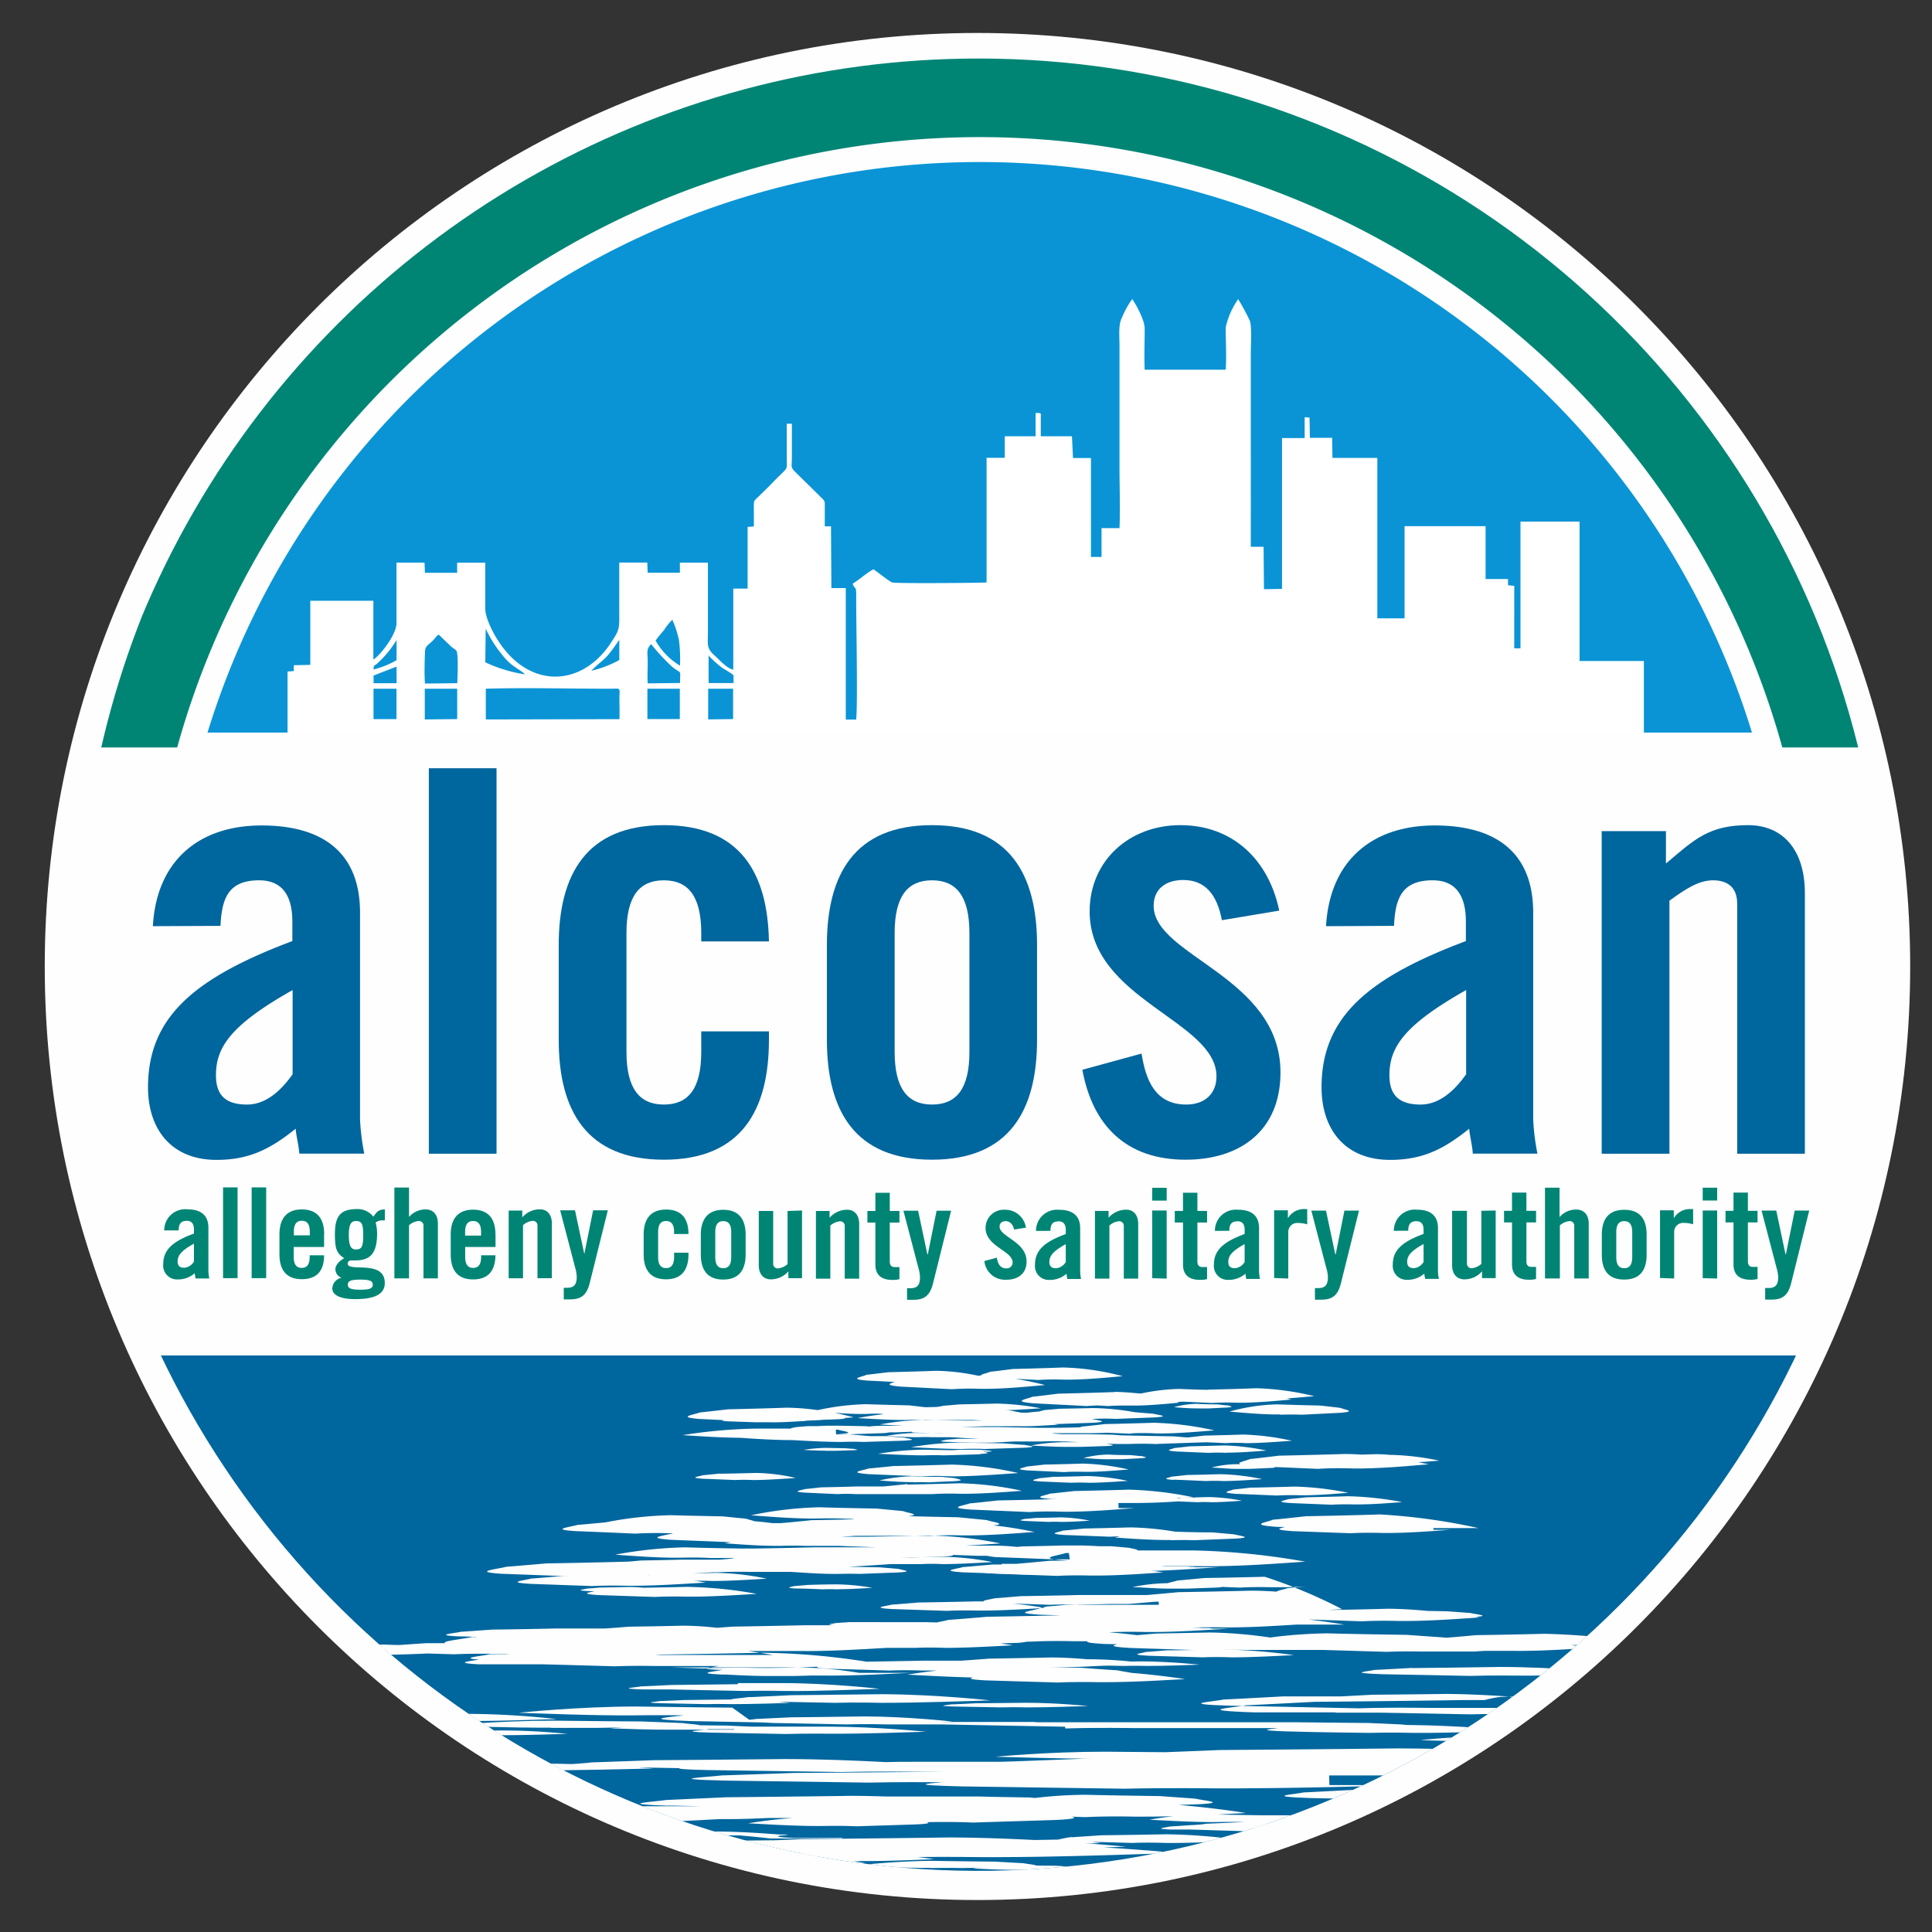 <?xml version="1.0" encoding="UTF-8" standalone="no"?> <svg xmlns="http://www.w3.org/2000/svg" xmlns:xlink="http://www.w3.org/1999/xlink" viewBox="0 0 310 310"><rect x="0" y="0" width="310" height="310" fill="#333333" stroke="none"/><defs><clipPath id="a"><path d="M157,9.39a145.4,145.4,0,1,1-145.4,145.4A145.4,145.4,0,0,1,157,9.39Z" style="fill:none;clip-rule:evenodd"></path></clipPath><clipPath id="b"><path d="M25.77,217.49H288.21a145.45,145.45,0,0,1-262.44,0Z" style="fill:none;clip-rule:evenodd"></path></clipPath><clipPath id="d"><path d="M157.2,24a131.64,131.64,0,0,1,126.59,95.54H30.62A131.63,131.63,0,0,1,157.2,24Z" style="fill:none;clip-rule:evenodd"></path></clipPath></defs><title>ALCOSAN_LOGO_2019</title><path d="M156.84,6.29c82.1,0,148.66,66.62,148.66,148.79S238.94,303.87,156.84,303.87,8.18,237.26,8.18,155.08,74.73,6.29,156.84,6.29Z" style="fill:#fefefe;stroke:#fefefe;stroke-miterlimit:2.613;stroke-width:2px;fill-rule:evenodd"></path><g style="clip-path:url(#a)"><path d="M301.16,217.49c-27.14,53.89-80.89,90.59-142.77,90.59S42.75,271.38,15.61,217.49Z" style="fill:#00669e;fill-rule:evenodd"></path></g><g style="clip-path:url(#b)"><path d="M120.8,228.09a47.49,47.49,0,0,1,4.81-.06c4,.07,9.39-.48,11.35-.61,0,0-1.23-.36-3.08-.73,1.57.12,3.41.21,5,.19a33.68,33.68,0,0,1,3.58,0l.56,0a10.24,10.24,0,0,0,1.29.17c2.68.12,7.15.35,7.15.35.78-.06,1.57-.09,2.24-.09-.06.09.22.16,1.06.23l4.64.21c1.17-.08,2.52,0,2.52,0,2.12,0,4.92-.25,5.92-.32a26.81,26.81,0,0,0-3.91-.71,40.08,40.08,0,0,0-8.44-1.13c-2.35.1-5.59.17-7,.21l-2.57-.3s-4.19-.1-7-.19a40.82,40.82,0,0,0-7.71.95,39.37,39.37,0,0,0-5-.39c-3.74.14-9.39.26-9.39.26s-4.64.54-4.47.49c-1,.39-3.86.75-.17,1.06,3.3.15,8.61.42,8.61.42Z" style="fill:#fefefe;fill-rule:evenodd"></path><path d="M167.6,235s-2.91.33-2.8.3c-.56.24-2.35.46.17.64l5.76.27c1.5-.11,3.18-.05,3.18-.05,2.57.05,5.93-.29,7.21-.37a37.88,37.88,0,0,0-7.43-.95c-2.46.09-6.09.16-6.09.16Z" style="fill:#fefefe;fill-rule:evenodd"></path><path d="M200.91,238.67s-3.07.36-3,.33c-.51.24-2.46.49.44.7,2.52.09,6.54.27,6.54.27,1.62-.11,3.53-.05,3.53-.05,3,.06,6.59-.31,7.93-.39a48.32,48.32,0,0,0-8.66-1c-2.74.09-6.77.17-6.77.17Z" style="fill:#fefefe;fill-rule:evenodd"></path><path d="M193.85,223c-1.4,0-3.19-.08-4.59-.14a32.07,32.07,0,0,0-7.66,1.1c.84.06,2.58.23,4.42.34-.45.16-.45.33,1.4.49l7.1.33c1.79-.13,3.8-.05,3.8-.05,3.3.06,7.38-.39,8.89-.5l-.73-.18c1.85-.13,3.52-.3,4.42-.36a44.1,44.1,0,0,0-9.28-1.28c-3,.12-7.55.22-7.55.22l-.22,0Z" style="fill:#fefefe;fill-rule:evenodd"></path><path d="M178.92,223.36c-3.63.14-9.11.26-9.11.26s-4.31.54-4.14.49c-.84.38-3.52.75.17,1.06l8.55.44c.56-.05,1.12-.08,1.68-.1l1.79.1c.56-.05,1.12-.06,1.68-.08h.83l.9,0c2.91.06,6.54-.35,7.94-.46h0a3.09,3.09,0,0,0-.34-.11l.95-.08a48.55,48.55,0,0,0-10.9-1.55Z" style="fill:#fefefe;fill-rule:evenodd"></path><path d="M139,220.61c-.67.33-3,.64.11.91l4.47.22c-.89.27-1.67.53.95.75l8.22.42a41.64,41.64,0,0,1,4.42-.07c3.8.08,8.61-.45,10.51-.6,0,0-2-.56-4.75-1,2,.09,3.63.19,3.63.19a36.93,36.93,0,0,1,4.08-.06c3.47.06,7.88-.43,9.5-.55a40.55,40.55,0,0,0-9.61-1.4c-3.13.13-8,.24-8,.24s-3.74.48-3.63.44c-.45.22-1.62.43-1.51.63h-.11a3,3,0,0,0-.39,0,35.22,35.22,0,0,0-6.65-.78c-3.08.12-7.72.23-7.72.23s-3.63.45-3.52.41Z" style="fill:#fefefe;fill-rule:evenodd"></path><path d="M199,234.94l-.62,0a16.47,16.47,0,0,0-4,.54c.79,0,2.85.24,4.42.21,0,0,.89,0,1.79,0l3.3-.15c.61,0,.72-.1.67-.15l6.93.3c2.46-.18,5.42-.07,5.42-.07,4.64.08,10.18-.51,12.36-.66l-1.68-.34c1.45-.08,2.63-.2,3.35-.25a41.65,41.65,0,0,0-7.49-.92h-.33c-.78-.07-1.57-.12-2.35-.12l-2.29.07c-.95-.06-1.85-.1-2.74-.1-4.19.14-10.51.27-10.51.27s-4.75.58-4.64.53c-.62.29-2.18.56-1.62.82Z" style="fill:#fefefe;fill-rule:evenodd"></path><path d="M187.83,247.14s2-.07,3.75,0l6.76-.27c2.85-.19.56-.43-.28-.67.11,0-3.52-.32-3.52-.32s-3.19,0-6-.12a48.39,48.39,0,0,0-7.16-.68c-3,.09-7.43.18-7.43.18s-3.47.36-3.36.33c-.61.25-2.85.49.23.71,2.74.09,7.1.27,7.1.27.61,0,1.23-.06,1.79-.06l-.84.2c1.56.09,5.81.44,8.94.39Z" style="fill:#fefefe;fill-rule:evenodd"></path><path d="M196.87,225.51l-1.51-.17s-2,0-3.3-.09a15.23,15.23,0,0,0-3.69.53,38.87,38.87,0,0,0,3.91.21s.84,0,1.68,0l3-.15c1.29-.11.28-.23,0-.36Z" style="fill:#fefefe;fill-rule:evenodd"></path><path d="M146.63,237.85a22.65,22.65,0,0,1,2.35,0l4.25-.19c1.84-.14.5-.3.05-.47.06,0-2.12-.22-2.12-.22s-2.8,0-4.64-.1a25.93,25.93,0,0,0-5.42.68c1,.06,3.52.3,5.53.26Z" style="fill:#fefefe;fill-rule:evenodd"></path><path d="M205.43,227s1.79-.07,3.41,0l6.27-.31c2.68-.23.61-.5-.06-.79.11,0-3.19-.37-3.19-.37s-4.08-.09-6.82-.19a30.72,30.72,0,0,0-7.77,1.16c1.46.1,5.26.51,8.16.45Z" style="fill:#fefefe;fill-rule:evenodd"></path><path d="M88.39,277.25s3.92,0,7.3,0l13.49-.22c6-.16,1.64-.35.39-.55.16,0-6.51-.26-6.51-.26s-8.63-.06-14.28-.13c-8.63,0-17.41.8-17.41.8,3,.07,10.82.36,17,.32Z" style="fill:#fefefe;fill-rule:evenodd"></path><path d="M239.24,279.47s2.35-.05,4.71,0l8.47-.15c3.45-.12.47-.25-.55-.4l-4.63-.18-9.33-.09a93.61,93.61,0,0,0-10,.57c2,.05,7.46.25,11.38.23Z" style="fill:#fefefe;fill-rule:evenodd"></path><path d="M183.08,233.65c.06,0-1.68-.17-1.68-.17s-2.18,0-3.57-.09a17.51,17.51,0,0,0-4,.55c.78.05,2.74.24,4.3.2,0,0,.9,0,1.79,0l3.25-.16c1.39-.11.28-.24-.06-.37Z" style="fill:#fefefe;fill-rule:evenodd"></path><path d="M179.45,241.16l.05,0h3.08c2.12,0,4.53-.12,6.43-.25l3.18.13c1-.07,2.18,0,2.18,0,1.79,0,4-.18,4.92-.24a31.3,31.3,0,0,0-5.25-.59l-4.2.1s-.27,0-.67.07l-.44-.07h0l.05,0h.73l.06,0h.72l.11,0H191l0,0h.79l0,0h0a58.37,58.37,0,0,0-10.67-1.29c-3.53.12-8.73.22-8.73.22s-4,.45-3.91.42c-.73.31-3.3.62.28.87l.9,0c-4,.13-9.51.22-9.51.22s-4.64.52-4.53.47c-.89.36-3.91.71.17,1l9.45.4c2.35-.17,5.09-.06,5.09-.06,4.3.07,9.72-.44,11.79-.58H182l-.06,0h-.17l0,0h-.34l-.05,0h-.23l-.05,0h-.23l-.05,0h-.34v0h-.33l-.06,0h-.22l-.06,0h-.33Z" style="fill:#fefefe;fill-rule:evenodd"></path><path d="M169.22,236.94s-2.52.27-2.41.24c-.5.19-2.12.38.11.53l5,.21c1.28-.08,2.73,0,2.73,0,2.3,0,5.2-.24,6.32-.3a35.28,35.28,0,0,0-6.48-.78c-2.13.07-5.31.13-5.31.13Z" style="fill:#fefefe;fill-rule:evenodd"></path><path d="M170.92,277.34c5-.16,10.82-.06,10.82-.06h5.33l.24,0h3.77l.15,0h3.14l.08,0H196l.23,0h1.89l.15,0h2.12l.24,0h.7l.08,0h2.9l.08,0h.71c-1.42.18-3.77.37,1.33.53s13.26.24,13.26.24c3.29-.1,7.06,0,7.06,0,6,.05,13.41-.28,16.16-.36,0,0-9-.86-17.18-.91-.32,0-.55-.06-.79-.08l-5.41-.24s-6.75-.05-11.3-.11H205.9l-.08,0h-1.64l-.08,0h-1.18l-.08,0h-1l-.08,0h-.31l-.31,0H201l-.16,0-.23,0h-.4l-.08,0h-.78v0h-.86l-.08,0H198l-.32,0-.15,0h-.08l-.31,0H197l-.24,0-.23,0h0l-.4,0h-.23l-.31,0h-.87l-.23,0h-.47l-.32,0-.23,0h-1l-.32,0h-.78l-.31,0h-1.26l-.16,0h-1.25l-.39,0h-1.73l-.08,0h-3.45l-.39,0h-2.2l-.08,0h-5.72l-.24,0h-5.65l-.15,0-.39,0h-.24l-.16,0h-.23l-.24,0h-.55l-.62-.05h0l-.4,0h-.39l-.39,0h-.08l-.23,0h-.16l-.16,0h-.31l-.24,0h-.23l-.24,0h-.63l-.31,0H162l-.31,0-.08,0h-.47l-.31,0-.24,0h-.08l-.31,0h-.24l-.31,0h-1v0h-1.1l-.39,0h0l-.31,0h-.4l-.15,0h-.39l-.32,0h-.63l-.31,0h-1l-.23,0H151.7l-.08,0h-1c.86,0,1.65-.06,2.2-.07,0,0-7-.79-14-.82-4.78.08-11.92.14-11.92.14s-5.65.28-5.57.26c-.16.05-.7.09-1.1.14L117.5,274s-9.26-.08-15.38-.18c-9.33,0-18.9,1-18.9,1,3.21.1,11.76.47,18.43.42,0,0,4.32-.07,8,0h.08c-2.82.33-7,.64,1.1.92l11.3.21c.39,0,.94.05,1.8.09l11.84.23c3.06-.1,6.52,0,6.52,0h4.62l.08,0h.71l-.08,0h1.1l.08,0h1.33l.08,0h.7c7.61.13,20,.37,20,.37Z" style="fill:#fefefe;fill-rule:evenodd"></path><path d="M134.42,255c2,0,4.59-.17,5.54-.23a35.78,35.78,0,0,0-5.7-.55c-1.85,0-4.64.09-4.64.09s-2.18.2-2.18.18c-.34.14-1.74.27.16.39,1.68,0,4.42.14,4.42.14,1.12-.06,2.4,0,2.4,0Z" style="fill:#fefefe;fill-rule:evenodd"></path><path d="M190.46,230.65c-.5.22-2.35.45.28.64l6,.27c1.45-.11,3.18,0,3.18,0,2.74,0,6-.3,7.38-.38a41.26,41.26,0,0,0-7.82-1c-2.46.09-6.26.17-6.26.17s-2.86.33-2.8.31Z" style="fill:#fefefe;fill-rule:evenodd"></path><path d="M146,289.07h.44v0h1.35s-1.79-.18-4.25-.35h1.95l.12,0h2.51l.17,0h2l.23,0h1.9v0h1.84l.28,0h1.9l.06,0h.78l.06,0h.28s2.06-.06,4,.05l2.12-.07,1.57.07c-1.51.13-6.54.54-6.37.5-.51.16-1.4.3-2.07.45-2.8,0-6.21-.11-9-.17h-1.4v0h-.28v0H146Z" style="fill:#fefefe;fill-rule:evenodd"></path><path d="M118.37,270.24c-4.15.06-10.59.12-10.59.12s-5,.25-4.94.23c-.86.18-4.08.34.24.49h2l-.08,0h-.16v0H105l-.08,0h.39l.08,0h.79v0h1.33l12,.25c3.06-.09,6.51,0,6.51,0,5.49.06,12.47-.28,15.14-.35,0,0-7.76-.89-15.37-.92h-3.22l-.16,0h-1.64v0h-2.36Z" style="fill:#fefefe;fill-rule:evenodd"></path><path d="M181.46,230c1.9-.13,4,0,4,0,3.47.06,7.72-.37,9.4-.49a50.71,50.71,0,0,0-9.73-1.22c-3.13.11-7.83.21-7.83.21s-3.69.43-3.63.39c-.67.3-3,.59.28.84l7.49.32Z" style="fill:#fefefe;fill-rule:evenodd"></path><path d="M152.87,273.45c-.7.13-3.13.26.16.37l7.69.14c2-.06,4.16,0,4.16,0,3.53,0,8-.17,9.72-.22,0,0-4.94-.51-9.88-.52l-8.16.08s-3.76.19-3.69.17Z" style="fill:#fefefe;fill-rule:evenodd"></path><path d="M117.81,277.45h-1.25l-.08,0h-1.34l-.07,0h-1.26c-1.25.2-5.33.39-.08.55l12.32.23c3.21-.09,6.74-.05,6.74-.05,5.73.05,13-.24,15.77-.31,0,0-7.61-.8-15.45-.82h-3.77l-.23,0h-5.73l-.08,0h-1.49l.08,0h.16l.08,0h-.24v0h-.55l-.08,0h-.39v0h-.39l-3.85-.17s-5.09-.05-8.47-.1c-5,0-10.2.54-10.2.54,1.81.06,6.44.25,10.12.22,0,0,2.2,0,4.24,0h2.43l.16,0h2.9Z" style="fill:#fefefe;fill-rule:evenodd"></path><path d="M70,283.06s-7.85.27-7.69.25c-1.57.2-6.67.4-.24.55l14.91.22c4-.09,8.31,0,8.31,0,6.9,0,16.08-.24,19.53-.31,0,0-9-.79-18.59-.8-6.51.07-16.23.13-16.23.13Z" style="fill:#fefefe;fill-rule:evenodd"></path><path d="M196.78,233.09c2.34,0,5.25-.25,6.43-.34a36.9,36.9,0,0,0-6.82-.82c-2.18.07-5.48.14-5.48.14s-2.46.29-2.41.26c-.44.2-2,.4.28.57l5.2.22c1.29-.09,2.8,0,2.8,0Z" style="fill:#fefefe;fill-rule:evenodd"></path><path d="M143.61,235.21s-4.36.45-4.25.42c-.83.32-3.63.63.06.91l8.5.35c2.18-.15,4.64,0,4.64,0,4,0,8.94-.41,10.84-.53A53.63,53.63,0,0,0,152.67,235c-3.63.12-9.06.23-9.06.23Z" style="fill:#fefefe;fill-rule:evenodd"></path><path d="M164.46,243.69c-.28.14-1.51.25.12.36l3.69.15c.95-.06,1.95,0,1.95,0,1.68,0,3.8-.15,4.64-.2a25.42,25.42,0,0,0-4.69-.53c-1.57.05-3.92.09-3.92.09l-1.79.16Z" style="fill:#fefefe;fill-rule:evenodd"></path><path d="M145.57,238.13s-4,.42-4,.38h-.06v0h-.22v0h-.17l-.05,0h-.34l0,0h-.45l-.06,0h-.5l-.11,0h-.9l-.05,0h-1.18c-2.23.08-5.7.14-5.7.14s-2.68.3-2.63.28c-.56.2-2.34.4,0,.57l5.26.24c1.34-.1,2.91,0,2.91,0h2.46l.05,0h1.12v0h2.29l.11,0h1.34l.06,0H145l.4,0h.78l.05,0h1.35l.05,0H149l.06,0h.55c2-.14,4.31-.06,4.31-.06,3.63.06,8.33-.36,10.06-.47a51.78,51.78,0,0,0-10-1.21c-3.41.11-8.38.21-8.38.21Z" style="fill:#fefefe;fill-rule:evenodd"></path><path d="M226.7,267.62s-6.2.35-6.12.32c-.94.25-4.86.49,1.34.7,5.33.09,14,.27,14,.27,3.29-.11,7.29-.05,7.29-.05,6.43.06,13.73-.31,16.55-.39,0,0-10.35-1-19-1-5.65.1-14.12.18-14.12.18Z" style="fill:#fefefe;fill-rule:evenodd"></path><path d="M37.17,275.35c-1.72.24-6.43.48-1.8.67-1.88.21-4.94.4-.08.55l13.34.25c3.52-.1,7.37,0,7.37,0,6.27,0,14.67-.28,17.8-.37,0,0-.94-.11-2.58-.25l1.8-.06h1.41c5.26.05,12.24-.24,14.91-.3A135.68,135.68,0,0,0,75.53,275l-5.26.07c-2.58-.14-5.41-.25-8.39-.25-6.74.09-16.63.17-16.63.17s-8.23.37-8.08.33Z" style="fill:#fefefe;fill-rule:evenodd"></path><path d="M115.49,236.44s-2.79.29-2.68.26c-.62.21-2.4.4-.11.57,2,.07,5.25.21,5.25.21,1.34-.08,2.85,0,2.85,0,2.46,0,5.65-.26,6.88-.33a29.47,29.47,0,0,0-6.49-.81c-2.29.07-5.7.13-5.7.13Z" style="fill:#fefefe;fill-rule:evenodd"></path><path d="M80.24,278.43c3.76,0,8.86-.17,10.82-.22,0,0-4.86-.54-10.12-.55-3.6,0-8.94.09-8.94.09s-4.39.19-4.31.17c-.94.14-3.77.27-.24.38l8.16.15c2.2-.06,4.63,0,4.63,0Z" style="fill:#fefefe;fill-rule:evenodd"></path><polygon points="174.4 262.15 174.34 262.15 174.34 262.15 174.28 262.15 174.28 262.16 174.23 262.16 174.23 262.16 174.17 262.16 174.12 262.16 174.17 262.17 174.12 262.17 174.12 262.17 174.06 262.17 174.06 262.17 174 262.17 174 262.19 173.95 262.19 173.89 262.19 173.89 262.19 173.89 262.19 173.84 262.2 173.78 262.2 173.78 262.2 173.78 262.2 173.72 262.2 173.67 262.21 173.67 262.21 173.67 262.21 173.61 262.21 173.56 262.21 173.56 262.21 173.56 262.22 173.5 262.22 173.5 262.22 173.44 262.22 173.44 262.22 173.39 262.23 173.39 262.23 173.33 262.23 173.33 262.23 173.28 262.23 173.28 262.23 173.22 262.23 173.22 262.25 173.16 262.25 173.16 262.25 173.16 262.25 173.11 262.25 173.05 262.26 173.05 262.26 173.05 262.26 173 262.26 173 262.26 172.94 262.26 172.94 262.26 172.94 262.27 172.89 262.27 172.89 262.27 172.83 262.27 172.77 262.27 172.83 262.28 172.83 262.28 172.77 262.28 172.72 262.28 172.72 262.28 172.72 262.28 172.66 262.28 172.66 262.28 172.61 262.29 172.61 262.29 172.61 262.29 172.55 262.29 172.55 262.29 172.55 262.29 172.5 262.29 172.44 262.31 172.44 262.31 172.44 262.31 172.44 262.31 172.38 262.31 172.38 262.31 172.38 262.31 172.33 262.31 172.33 262.31 172.33 262.32 172.33 262.32 172.27 262.32 172.27 262.32 172.27 262.32 172.22 262.31 172.22 262.31 172.22 262.31 172.16 262.31 172.16 262.31 172.16 262.29 172.1 262.29 172.1 262.29 172.05 262.28 172.05 262.28 171.99 262.28 171.99 262.28 171.94 262.27 171.94 262.27 171.88 262.27 171.88 262.26 171.88 262.26 171.82 262.26 171.82 262.26 171.77 262.25 171.77 262.25 171.77 262.25 171.77 262.25 171.71 262.25 171.66 262.23 171.66 262.23 171.66 262.23 171.6 262.23 171.6 262.22 171.54 262.22 171.54 262.22 171.54 262.22 171.54 262.21 171.49 262.21 171.43 262.21 171.43 262.21 171.38 262.2 171.38 262.2 171.38 262.2 171.32 262.2 171.32 262.19 171.26 262.19 171.26 262.19 171.26 262.19 171.21 262.17 171.21 262.17 171.21 262.17 171.21 262.17 171.1 262.16 171.1 262.16 171.04 262.16 171.04 262.16 171.04 262.16 170.99 262.15 170.99 262.15 170.93 262.15 170.93 262.14 170.93 262.14 170.93 262.14 170.87 262.14 170.82 262.13 170.76 262.13 170.76 262.13 170.76 262.13 170.71 262.11 170.65 262.11 170.65 262.11 170.65 262.11 170.65 262.1 170.65 262.1 170.59 262.1 170.54 262.1 170.54 262.1 170.54 262.09 170.54 262.09 170.48 262.09 170.43 262.08 170.48 262.08 170.48 262.08 170.54 262.09 170.59 262.09 170.65 262.09 170.71 262.09 170.71 262.09 170.76 262.09 170.76 262.09 170.82 262.09 170.87 262.09 170.87 262.09 170.93 262.09 170.93 262.09 171.04 262.1 171.04 262.1 171.04 262.1 171.1 262.1 171.15 262.1 171.21 262.1 171.21 262.1 171.26 262.1 171.26 262.1 171.32 262.1 171.32 262.1 171.38 262.1 171.38 262.11 171.43 262.11 171.49 262.11 171.49 262.11 171.54 262.11 171.6 262.11 171.66 262.11 171.66 262.11 171.71 262.11 171.71 262.11 171.77 262.11 171.77 262.11 171.88 262.11 171.88 262.11 171.94 262.13 171.94 262.13 171.99 262.13 172.05 262.13 172.05 262.13 172.1 262.13 172.1 262.13 172.16 262.13 172.22 262.13 172.22 262.13 172.27 262.13 172.33 262.13 172.38 262.13 172.38 262.13 172.44 262.13 172.44 262.13 172.5 262.13 172.5 262.13 172.61 262.14 172.61 262.14 172.66 262.14 172.72 262.14 172.72 262.14 172.77 262.14 172.77 262.14 172.83 262.14 172.89 262.14 172.89 262.14 172.94 262.14 172.94 262.14 173 262.14 173.05 262.14 173.11 262.14 173.11 262.14 173.16 262.14 173.16 262.14 173.22 262.14 173.28 262.14 173.28 262.14 173.33 262.14 173.33 262.14 173.39 262.14 173.44 262.14 173.44 262.14 173.56 262.15 173.56 262.15 173.61 262.15 173.61 262.15 173.67 262.15 173.72 262.15 173.72 262.15 173.78 262.15 173.84 262.15 173.89 262.15 173.89 262.15 174 262.15 174 262.15 174.12 262.15 174.17 262.15 174.23 262.15 174.28 262.15 174.28 262.15 174.34 262.15 174.34 262.15 174.4 262.15 174.4 262.15" style="fill:#fefefe;fill-rule:evenodd"></polygon><path d="M188.34,237.42c1.95.07,5.14.22,5.14.22a27,27,0,0,1,2.74,0c2.35,0,5.2-.24,6.32-.31a37.23,37.23,0,0,0-6.77-.79c-2.12.07-5.31.13-5.31.13s-2.46.28-2.4.25c-.45.19-2,.39.28.54Z" style="fill:#fefefe;fill-rule:evenodd"></path><path d="M187.53,264.78s-3.8.31-3.74.29c-.56.22-3,.43.72.61l8.56.25c2-.11,4.47,0,4.47,0,3.86,0,8.33-.28,10.06-.36a97,97,0,0,0-11.46-.91c-3.41.08-8.61.15-8.61.15Z" style="fill:#fefefe;fill-rule:evenodd"></path><path d="M85.28,253.28c-1.06.31-4.36.61-.11.86l9.84.35c2.57-.13,5.48-.05,5.48-.05,4.58.06,10.51-.39,12.75-.5a72,72,0,0,0-12.36-1.28c-4.25.12-10.56.21-10.56.21s-5.2.45-5,.41Z" style="fill:#fefefe;fill-rule:evenodd"></path><path d="M120.32,272.28c-.86.14-2.82.28-3,.41-3.14.05-7.53.09-7.53.09s-3.84.18-3.77.15c-.7.14-3.21.25-.07.36l7.37.15c1.88-.06,4.08,0,4.08,0,3.37,0,7.76-.15,9.41-.2l-2-.19,9.18.18c3.53-.11,7.37,0,7.37,0,6.43,0,14.51-.3,17.57-.39,0,0-8.55-.95-17.33-1-5.89.09-14.59.16-14.59.16l-6.75.32Z" style="fill:#fefefe;fill-rule:evenodd"></path><path d="M96.07,255.94l9,.3c2.35-.12,4.92-.05,4.92-.05,4.14.06,9.45-.35,11.46-.44a68.27,68.27,0,0,0-11.29-1.13c-2.18.06-4.92.11-6.93.14-.73-.07-1.51-.12-2.29-.12-1.9.05-4.64.09-4.64.09l-2.18.18c-.45.13-1.9.26,0,.37l1.28.05c-1.06.21-2.34.43.67.61Z" style="fill:#fefefe;fill-rule:evenodd"></path><path d="M176.18,266.64l-3.21.17c-.47.13-2.51.25.47.35l6.9.15c1.73-.06,3.69,0,3.69,0,3.14,0,7-.15,8.47-.21,0,0-4.86-.5-9.18-.52-2.9.05-7.14.09-7.14.09Z" style="fill:#fefefe;fill-rule:evenodd"></path><path d="M217.13,241.39c3,.05,6.48-.28,7.88-.37a53.12,53.12,0,0,0-8.67-.94c-2.68.08-6.65.17-6.65.17l-3,.3c-.51.22-2.41.45.5.63l6.49.26c1.56-.1,3.41-.05,3.41-.05Z" style="fill:#fefefe;fill-rule:evenodd"></path><polygon points="109.02 273.65 109.02 273.65 109.02 273.65 109.33 273.64 109.49 273.64 109.73 273.63 109.88 273.63 110.12 273.62 110.51 273.6 110.67 273.6 111.14 273.59 111.3 273.58 111.45 273.58 111.61 273.57 111.77 273.57 111.69 273.57 111.53 273.58 111.37 273.58 111.3 273.59 109.73 273.65 109.57 273.65 109.49 273.66 109.41 273.66 109.26 273.66 109.18 273.68 109.18 273.68 109.18 273.68 109.02 273.65 109.02 273.65" style="fill:#fefefe;fill-rule:evenodd"></polygon><path d="M213.27,284.88h.94l.24,0H218l.39,0h2.27l.4,0h1.8l.39,0h2.2l.16,0h2l.23,0h2l.16,0h1.8l.32,0h1.41c9.18-.16,17.57-.45,21.73-.54l-.4,0c7.69-.27-.31-.58-3.21-.91.39.05-13.34-.44-13.34-.44s-2.82,0-6.9,0l-4.31-.25c12.62.06,27.76-.49,33.65-.62,0,0-19.22-1.53-36.48-1.58-11.37.14-28.55.26-28.55.26s-4.86.21-8.71.35l-9.72-.08c-9.18,0-17.58.81-17.58.81,2.83.06,9.73.29,15.85.32-1.18,0-1.8,0-1.8,0l-11.22.43h-.08l-2,.06h-.31v0h-.47l-.08,0-.16,0H158.2l-.15,0H156.4l-.16,0h-1.57l-.15,0h-2.28v0h-3.45l-.16,0h-2.11c-1.42,0-2.91,0-4.4.05-4.55-.24-10.19-.48-16.08-.49-8.47.1-21,.18-21,.18s-10.2.37-10,.35c-2,.25-8.55.51,0,.73,4.16,0,9.8.14,14,.2-.31.11.63.22,4.63.31l21.26.31c5.49-.13,11.61-.05,11.61-.05h9.25l.24,0h3.14l.31,0h2.74l.24,0h2.9l.24,0h.78l.08,0h-.16l-.15,0h-1.49l-.16,0H163v0H161.5l-.24,0h-1.57l-.07,0h-4.08l-.08,0h-3.53c-9.88.11-24.63.2-24.63.2s-11.77.42-11.45.39c-2.28.3-9.81.58.23.83l23.3.33c4.7-.11,9.88-.07,11.84-.06-2.82.24-5.41.46,3.14.67l26.12.37c6.59-.16,14.12-.06,14.12-.06,12.08.06,26.91-.41,32.55-.53h-.62l-.08,0h-.71l-.15,0h-.87l-.15,0h-.79v0h-.55l-.15,0h0l-.32,0H222l-.24,0h-.23l-.24,0H221l-.16,0h-.16l-.31,0h-.24l-.39,0h-.86l-.16,0h-.86l-.31,0h-.32l-.23,0h-.08l-.47,0h-.94l-.4,0h0l-.31,0h-.39l-.39,0h-.32l-.39,0Z" style="fill:#fefefe;fill-rule:evenodd"></path><path d="M90.84,289.59h-.45l-.11,0h-1.9s-6.43.48-6.26.44c-1.46.35-5.54.69-.56,1l3.18.11h0l-1.17,0c-1.85,0-3.69.15-5.31.3a87.49,87.49,0,0,0-12.41-1c-6,.13-14.93.25-14.93.25s-7.49.55-7.27.5a7,7,0,0,1-.78.13c-4.53.28-8.67.88-8.67.88,1.91.09,6.83.44,11.07.39,0,0,2.46-.06,4.64,0-.39.06-.67.08-.67.08,2.3.12,8.33.54,13.48.48-3.13.15-6.66.29-6.49.26-2.46.38-9.84.72-.78,1l12.91.23-2.63.11c-2.12.31-8.6.61-.55.86,1.06,0,2.23.05,3.46.06-.39.09,0,.17,2.35.25,4.47.07,11.85.22,11.85.22,3.19-.1,6.6,0,6.6,0,4.36,0,9.78-.14,13.19-.25l4.53-.1-2.74.11c-2.74.43-11.63.85-.11,1.2l7.49.13c.17.13,1.62.26,5.42.37l25.55.45c6.54-.17,13.92-.07,13.92-.07,11.74.09,26.67-.5,32.26-.66,0,0-4.87-.46-11.8-.89l3.52-.12s-14.31-1.43-28.4-1.48c-9.44.14-23.53.26-23.53.26l-4.31.19-6.2.06c-1.79-.18-5.93-.56-11.07-.84h1l.17,0h1.79l.05,0H112v0h1.84l.06,0h5.64l.06,0h2.35l0,0h2.3l.16,0h1.85l.17,0h0s-5.87-.62-12.18-.63h-3.86l-.06,0h-2.18v0h-.89v0h-1l-.11,0h-.84l-.06,0h1.79l.11,0h1.9l.06,0h.67s-5.93-.64-12.3-.67c-4.36.06-10.85.12-10.85.12h-.5v0H84.63l-.06,0H83.29l-.11,0h-.84v0h.22v0h.06l0,0h0v0h0l-.06,0h-.11v0h-.06v0h-.16v0h-.17l-.11,0h-.23l0,0H83s2.07-.05,3.86,0l7.27-.21c3.18-.16,1-.35.39-.54l-1.29-.1h.34c3.19-.15,6.65-.06,6.65-.06,5.14.08,12-.36,15.1-.52.83,0,1.45,0,1.45,0,2,0,4.42-.08,6.37-.18h1c.95,0,2,0,3,0-4,.31-7.1.85-7.1.85,2.12.1,7.71.48,12.13.43,0,0,2.74-.07,5.25.05l9.51-.3c2.18-.1,2.29-.24,1.78-.37.68,0,4.14-.08,7.38.07l13.42-.42c3.08-.16,3.24-.34,2.4-.53l2.24.08c3.69-.19,7.88-.08,7.88-.08,2,0,4.2,0,6.26-.08-2.29.27-3.85.58-3.85.58,1.95.08,7.1.42,10.84.37,0,0,2.35-.06,4.59,0H200l.11,0h1.73l.11,0h3.75l.22,0h1l-.06,0h0l-.23,0h-6.09l-.11,0h-.84s-6.09.28-6,.26c-1.06.2-4.92.41.61.57l12.8.23c3.13-.09,6.77,0,6.77,0h2.68l.11,0h3.86l.11,0h1.29l.22,0h1.85l.11,0h.28c3.46-.18,7.66-.08,7.66-.08,2.4,0,5,0,7.38-.12,5.53-.06,11.12-.3,13.47-.37,0,0-2.8-.27-6.88-.54a156,156,0,0,0-16.6-1.2h-.56l-.11,0H227l-.06,0h-2.29v0h-2.74c-6.43.1-16,.17-16,.17h-.79l0,0H203.2l0,0h-.23s-4.19-.06-7.66-.13l4.59-.25s-4.87-.79-10.79-1.29l3.24-.11c4.64-.25.84-.57-.5-.89.17,0-5.76-.42-5.76-.42s-7.16-.09-11.91-.21a74.07,74.07,0,0,0-8.1.51l-1-.08s-4.75-.06-7.94-.15h-.28l-.05,0H155l0,0h-.9l-.11,0h-1v0h-.67v0h-.78l-.05,0h-.9l-.11,0h-1v0h-1.23l-.11,0h-1.62l-.12,0H145l-2.79,0c-1.79-.06-3.64-.1-5.54-.11-8.1.12-20.18.23-20.18.23s-9.84.46-9.56.43c-2,.32-8.27.63-.11.91h1.06l4.64.1h.5l-.16,0H109.4l-.06,0h-.84l-.11,0h-.67l-.06,0h-.56l0,0h-.84l-.17,0h-.67l-.06,0h-.78l0,0h-3.36s-9.11.42-8.78.39H91.9l-.06,0h-.56v0h-.44Z" style="fill:#fefefe;fill-rule:evenodd"></path><path d="M91.12,266.16h0l2.23-.11h2.86l-.06,0h-3l-.06,0H91.12Z" style="fill:#fefefe;fill-rule:evenodd"></path><path d="M68.7,272.56h-.47l-.63,0-2.82,0H63.29v0H61.8l-.16,0H58.58l-.08,0h-2c-1.18,0-2.59,0-3.93.05-2.43-.2-5.8-.46-9.8-.64,3.45,0,6.12,0,6.12,0,2.43,0,5,0,7.68,0-2.19.19-4.39.39,1.18.55h1l.16,0h2.74l.08,0H66l.08,0H68.7Z" style="fill:#fefefe;fill-rule:evenodd"></path><path d="M185.93,257h-.5s-4.64.4-4.53.37h-.11v0h-.23v0h-.27v0h-.23l-.05,0h-.34v0h-.22v0h-.17v0h-.11v0h0l.05,0h-.11l-.05,0H178c-2.79.07-6.87.13-6.87.13s-3.25.29-3.19.27c-.33.13-1.4.26-1.17.38h-.23c-.95.34-4.36.66.39.94l3.25.1c-5.2.12-11.8.23-11.8.23s-6.37.54-6.2.49c-.45.15-1.29.28-1.85.42l-2-.05h-1l-.06,0h-1.4l-.11,0h-.89l-.17,0h-.67l-.11,0h-.56l-.11,0h-.62l0,0h-.51l-.11,0h-.39l-.17,0H141l-.17,0h-.11l-.11,0h-.11l-.11,0H140l-.11,0h-2.74l-.05,0h-.84l-2.18.15c-.45.12-2,.25-.06.35H135l.06,0h1.84l.06,0h.61l-.11,0h-1.12l-.27,0h-3.25l0,0h-2.3l-.05,0h-1.34c-4.64.11-11.57.22-11.57.22l-2.52.19a50.16,50.16,0,0,0-5.53-.34c-3.42.09-8.56.16-8.56.16s-2.85.23-3.86.29H96l-.11,0h-.45l.06,0h-.62l0,0h-.56v0h-.73l.06,0H92.8l-.06,0h-.95l-.17,0H90.28l-.11,0h-1c-4.14.1-10.23.18-10.23.18s-5.14.37-5,.35c-1.06.25-4.42.51-.56.73,1,0,2.13.06,3.24.1a4.2,4.2,0,0,1-.84,0c-1.5.35-5.14.68-4.3,1l-3.19,0-4.24.29c-.84,0-1.74-.07-2.69-.07-4.69.11-11.63.19-11.63.19s-6,.41-5.75.37c-1.4.29-5.26.56-1,.8l10.29.31c2.9-.13,5.87,0,5.87,0,2.9,0,6.54-.1,9.5-.24l4.19.13c3.36-.16,6.82-.06,6.82-.06h2.46l-.22,0h-.17l-.67.05h-.06l-.44,0h-.62l-.17,0h-.83v0H78.6c-1.4.31-5.09.61-1.74.87-1.67.26-4.13.53,0,.75H77l.06,0H79l.05,0h1.9l.12,0h2.18l.16,0h1.79l.11,0h1.35l-.06,0h-.34l-.11,0h-.28l0,0h-.34l0,0h-.23l-.11,0h-.17v0H84.8v0h0l.11,0H85v0h.4l0,0H86l.11,0h.84l.16,0c4.42.11,11.58.32,11.58.32,3.07-.13,6.42-.05,6.42-.05H109l.17,0h2.07l.17,0h1.56l.22,0h1.29l.17,0h.67c-1,.22-3.63.43-.22.61h.78l.11,0h2.35l0,0h1.46l.11,0h.78l0,0h-1l-.12,0h-.83l-.12,0h-.72l-.17,0h-.9v0h-.89c-1.12.28-4.75.54-.17.76h1l-.06,0h-.28c1.18.06,4.36.25,6.88.23,0,0,1.56,0,2.91,0h1.39l2.52-.07h.06l.16,0h.56l.06,0h1.4c5,.06,11.46-.34,13.86-.43h0v0h-.39l-.06,0h-.33v0H145l-.11,0h-.17l-.11,0h0l-.17,0h-.27l-.12,0h-.28l-.11,0h-.05l-.17,0h0l-.23,0h0l-.11,0h0l-.22,0h0l-.17,0h0l-.17,0H142l-.11,0h-.11l-.11,0h-.06l-.17,0h-.05l-.23,0h0l-.22,0h-.06l-.22,0h0l-.22,0h-.23l0,0h-.62l-.05,0H139l-.22,0h-.06l-.22,0h-.06l-.22,0h0l-.28,0h0l-.22,0H137l-.11,0H136l-.56,0h0l-.28,0h.56v0h1.12v0h1a63.1,63.1,0,0,0-9.95-.88h-1l-.11,0h-3.13l-.11,0h-3.69l-.06,0h-.33l-.11,0h-.34l-.11,0h-.22l-.12,0h-.16l-.17,0h-.06l-.11,0H118l-.11,0h0l-.23,0h-.33l-.06,0h0l-.17,0h0l-.17,0h-.06l-.16,0h-.12l-.22,0h0l-.12,0h0l-.16,0h-.12l-.11,0h-.39l-.28,0h-.39l-.11,0h-.06l-.22,0h-.23l0,0h-.56l-.06,0h-.28l-.16,0h-.12l-.16,0h-.23l-.16,0H112l-.22,0h-.45l-.28,0h-.61l-.4,0h-1.28l-.06,0h-.28v0h-.5v0h-.28l-.06,0h-.39l0,0h0l.44,0,5.2.17c4-.19,8.33-.09,8.33-.09,3.19.05,6.77-.06,10.07-.19-.34.12,0,.23,1.95.34,3.64.09,9.51.28,9.51.28,2.51-.12,5.25,0,5.25,0,.78,0,1.57,0,2.41,0-2.86.33-4.76.65-4.76.65,1.9.1,6.21.35,10.57.47-.73.16-.62.32,2.12.46l11.46.34c2.85-.13,6.15-.06,6.15-.06,5.26.07,11.8-.37,14.26-.49,0,0-3.86-.61-8.61-1-.62-.13-1.73-.28-2.29-.42.22.05-6-.41-6-.41H169.5l-.12,0H166l-.5,0h.45v0h.33c4.81.06,10.85-.34,13.08-.44h-.27l-.06,0h-.45l.11,0h1.68l.11,0h1.29l.11,0h1l.11,0h1l.05,0h1.06v0h.62a74.21,74.21,0,0,0-10.34-.91l-.9,0c-1.84-.16-3.74-.28-5.76-.29-4.08.09-10.06.19-10.06.19s-4.75.37-4.64.33h0l-.11,0h-.17v0h-.28v0h-.33l-.12,0h-.28v0h-.28v0h-.16v0h-.73l-.06,0h-.78l-.05,0H150l0,0h-2l-8.95.16a115.61,115.61,0,0,0-16.77-1.44c-6.54.16-16.21.29-16.21.29l-1,.07H105l.06,0h-.45v0h-.33l0,0h3.08l.22,0h1.62l.11,0h1.74l.28,0h0l.39,0h1l.17,0h1.28l.28,0h1.06l.17,0H117l.28,0h1l.11,0h1l.12,0h1.06l0,0h1l.17,0h1l.17,0H124s-1.51-.29-4-.64l.9,0h.39v0h5.08l.12,0h1.9c5,.08,11.51-.38,13.92-.5h-.23l.06,0h-.34l0,0h-.28l-.06,0h-.33l-.06,0h-.33v0h-.34l-.11,0h-.39l-.06,0h-.33l-.12,0h-.22l.11,0h1.85l.11,0h1.12l0,0h1.06v0h.17l.17,0h1.68l.11,0H147c2.18-.12,4.64,0,4.64,0,4,0,9-.32,10.9-.41l-2-.31,2.35-.07a9.39,9.39,0,0,0,1.84-.2l.51,0c3.18-.18,6.93-.08,6.93-.08.73,0,1.51,0,2.35,0-.28.16.22.3,2.62.44l2.13.05c-.9.22-1.12.42,2.24.6l12.07.39c2.91-.16,6.43-.08,6.43-.08l.11,0h2.18l.06,0H205l.06,0h1.73l.12,0h1.23l.05,0H209l.17,0H211v0h.73l.06,0h.44l10.34.31c2.41-.13,5.37-.05,5.37-.05h3.75l.11,0h1.62l.17,0h1.06l.62,0h.16l.67,0h.11l.28,0h0l.9-.06h0l.89-.05h4.59c4.81.06,10.34-.38,12.52-.49,0,0-1.34-.2-3.35-.44,4.36,0,8.88-.41,10.79-.52a125.37,125.37,0,0,0-15-1.29c-4.36.12-11,.22-11,.22s-4,.37-4.64.4l-.23,0c.17,0-6.26-.45-6.26-.45s-7.6-.1-12.69-.24a77.34,77.34,0,0,0-9.22.67,72.89,72.89,0,0,0-9.67-.81c-3.41.08-8.61.17-8.61.17l-3.08.26c-1.34-.17-2.85-.33-4.47-.46,2.68-.14,5.76-.05,5.76-.05,5,.07,11.18-.42,13.58-.54h0l-.06,0h-.39l-.06,0h-.22l-.11,0h-.17l-.11,0h-.06l0,0h-.34l-.11,0h-.34l0,0h-.06l-.22,0-.11,0h-.06l-.11,0h-.17l-.56-.09h0l-.39,0-.06,0h-.11l-.11,0h-.17l-.11,0H193l-.12,0-.5-.05h-.17l-.33,0h-.17l-.17,0h-.17l-.16,0h0l-.23,0-.16,0-.17,0h.5c2.4-.13,5.14-.06,5.14-.06,4.48.06,9.9-.35,11.91-.45h0v0h-.33l-.12,0h-.33l-.06,0h-.28l-.11,0h-.33l-.06,0h-.39l-.06,0h-.05l-.06,0h-.33l-.12,0h0l-.11,0h-.28l0,0h-.39l-.12,0h-.33l-.17,0h-.39l-.06,0h-.05l-.17,0h-.28v0h2.68l.23,0h1.39l.17,0h1.29l.11,0H210l.11,0h.9l.22,0H212l.17,0h.89l.11,0h.73l.17,0H215l.11,0h.56s-2.41-.42-5.76-.82l8.61.3c2.63-.15,5.81-.06,5.81-.06,5,.07,10.79-.43,13.08-.55l-.67-.11c2.57-.17.11-.39-.78-.61.11,0-3.75-.28-3.75-.28l-3.13-.06c-2.07-.19-4.3-.34-6.43-.35-3.07.1-7.26.17-9.5.2l2.18-.14A81.56,81.56,0,0,0,202.93,253c-3.92.11-9.67.2-9.67.2s-4.48.43-4.31.4c-.39.14-1.23.29-1.57.43h0a29.8,29.8,0,0,0-5.7.63c1.12,0,4.08.28,6.26.24,0,0,1.34,0,2.63,0l4.69-.17a4.57,4.57,0,0,0,.84-.1l2.85.11c2.29-.14,5-.06,5-.06,1.85,0,3.86,0,5.7-.13-1.39.13-3.07.29-3,.26-.5.21-1.73.4-1.79.58-1.34-.09-2.79-.16-4.13-.16-4.64.13-11.63.24-11.63.24s-5.31.5-5.14.46h-.23v0h-.17l-.05,0h-.17l-.06,0H183v0h-.27v0h-.23v0h-.22v0h-.51l0,0h-.11l-.17,0h-.06l-.11,0h-.39l-.17,0h-.33l-.17,0h-.39l-.11,0h-.4l-.16,0h-.45l-.11,0h-.56l-.17,0h-.5l-.06,0h-.72l-.12,0h-.78l-.11,0H174.3l-.16,0H173c-3.63.1-9.17.18-9.17.18s-4.36.37-4.24.34c-.56.16-2,.34-1.74.5l-1.17,0c-3.75.09-9.28.18-9.28.18s-4.42.37-4.25.33c-.9.25-3.69.51,0,.72l8.73.29c2.18-.11,4.69-.05,4.69-.05,4,.06,9.11-.31,11.07-.42,0,0-2.12-.4-5.09-.7l5.93.2c2.29-.12,4.75,0,4.75,0H176l.16,0h1.68l.11,0h1.23l.11,0h1.07l.11,0h1l.06,0h1.11l.06,0h.61v0h1v0h1.51l.11,0Z" style="fill:#fefefe;fill-rule:evenodd"></path><path d="M230,245.19h.28l.06,0h1l0,0h.84l.11,0H233l.11,0h.73l.11,0h.73l.06,0h.67l.05,0h.73l.11,0H237l.11,0h.12A99.15,99.15,0,0,0,221.43,243c-4.75.16-11.91.29-11.91.29s-5.36.6-5.25.54c-.84.43-4.31.83.84,1.18h.44l.23,0H206l-.05,0h0v0h-.06l.06,0h.11l.05,0h.06c-.9.24-1.9.46,1.23.67l9.33.34c2.24-.14,4.87-.05,4.87-.05,4.25.07,9.28-.39,11.18-.51h-.22v0h-.4v0h0l-.17,0h-.06l0,0h-.06l-.16,0h-.12l-.05,0h-.34l-.11,0h-.34l-.11,0-.11,0h-.11l-.11,0H230Z" style="fill:#fefefe;fill-rule:evenodd"></path><path d="M237.64,288.41h.28l.05,0h.84l.06,0h1.4l0,0h.39l14.43.26c3.52-.11,7.6,0,7.6,0,6.6,0,14.31-.3,17.33-.38h-.28l-.05,0h-.62l-.06,0h-.61l-.11,0h-.28l-.17,0h-.22l-.17,0h-.62l-.11,0h-.28l-.17,0h-.27l-.06,0h-.34l-.22,0h0l-.34,0h-.95l-.22,0h-.61l-.23,0H273l-.34,0h0l-.39,0h-1.12l-.22,0h-.73l-.22,0h-.84l-.34,0h-.44l-.34,0h-.5l-.17,0h-1.23l-.28,0h-1.68l-.28,0h-.72l-.56,0h-.9l-.11,0h-1l-.06,0h.17s-13-1.3-24.38-1.34c-7.49.12-18.72.22-18.72.22s-8.61.46-8.39.43c-1.4.32-6.88.64,1.12.91,5.87.12,14.81.3,17.55.34-.95.17-1.17.32,3,.46h.55l5.15.11h1.06Z" style="fill:#fefefe;fill-rule:evenodd"></path><path d="M258.38,271.89h-.94l-.47,0h-5.1v0h-3.61s-7.61.42-7.37.38a17,17,0,0,0-2.67.51l-3.29,0c-9.58.16-24.09.29-24.09.29s-11.14.59-10.82.54c-2,.4-9,.81,1.25,1.15H204l.16,0h2.9l.23,0h3l.08,0h3.06l.08,0h.94a1,1,0,0,0-.23.05h-.16l.08,0h-.08l.08,0h.08l.07,0h.32l.23,0h.55l.08,0h1.26l.15,0h1.41l.08,0h.47l.08,0h.94l.08,0h1.41l.16,0h.08c5.41.09,14.43.27,14.43.27,3.45-.12,7.53,0,7.53,0h.71l.08,0h1.1v0H250l.23,0h2.35l.16,0h2.59l.08,0h2.82l.08,0h2.2l.07,0h2l.24,0h1.49l.16,0h1.65l.23,0h1.88l.16,0h1.49l.16,0h.23l-.08,0h-.62l-.16,0h-.55l-.16,0h-.62l-.08,0h-.63l-.16,0h-.62l-.08,0h-.87l-.07,0H266l.08,0h1.56l.08,0h2v0h.24s-3.84-.37-8.94-.67c-2.75-.21-6.43-.48-10.51-.7l8.62.16c4-.13,8.87,0,8.87,0,7.61.06,16.39-.37,19.92-.48l-.39,0c2.59-.08,4.71-.18,6-.21h-.08v0h-.62l-.08,0h-.55l-.16,0h-.55l-.23,0h-.47l-.24,0h-.86l-.08,0h-.16l-.23,0h0l-.24,0h-.23l-.24,0h-.15l-.08,0H288l-.24,0h-.07l-.87-.06h-.08l-.23,0h-.24l-.23,0h0l-.24,0h-.47l-.31,0h-.47l-.32,0h-.47l-.62,0h-.24l.08,0h2.12l.15,0h1.81l.23,0h1.42l.23,0h1.49l.16,0h1.57l-.08,0h1.18s-10.75-1-19.77-1c-6,.1-14.91.18-14.91.18s-6.58.35-6.43.32H252l.07,0h-.39l.08,0h-.39l-.08,0h-.24l-.07,0h-.55l-.24,0h-.39l-.24,0H249l-.16,0h-.63l-.08,0h-.7l-.08,0h-.39l-.32,0h-.78l-.24,0H245l-.24,0h-.39l-.16,0h0l-.16,0h-.7l-.24,0h-.7l-.24,0h-.63l-.31,0h.94l.16,0h1.57l.08,0h1.64v0h1.34s-7.93-.79-15.06-.82c-4.63.07-11.69.13-11.69.13s-5.34.29-5.18.27h-.23v0h-.4v0h-.47v0h-.31l-.08,0h-.23l-.08,0H209l-.16,0h-3s-9.72.53-9.49.49c-1.65.37-7.84.73,1.18,1l20.55.42c5-.17,11-.07,11-.07h6.43l.4,0h2.9l.31,0h1.81l.31,0h1.88l.16,0h1.65l.31,0h1.49l.16,0h1.41l.31,0H250v0h.62l.08,0h.86l.08,0H253l.07,0h3l.23,0h2.12Z" style="fill:#fefefe;fill-rule:evenodd"></path><path d="M171.51,249.19H171c-1.11.43-5.42.86.51,1.24H173l.11,0h1.68l.11,0h1.56l.17,0h1.79l.11,0h-1.17l-.17,0h-1.84l-.23,0h-3.3l-.22,0h-3.13v0h0s-5.65.54-5.54.5h-.11l.06,0h-.28v0h-.22l-.06,0h-.17l0,0h-.23v0h-.22l-.11,0h-.17l-.06,0h-.16v0H161l-.06,0h-.11v0h-.06a.09.09,0,0,0-.05.1h-1.4s-4.92.44-4.81.41c-.89.31-4.08.61.17.86,3.8.12,9.9.35,9.9.35,2.57-.15,5.36-.06,5.36-.06,4.59.06,10.23-.39,12.41-.51h-.28v0h-.44v0h-.28v0H181l-.12,0h-.28l-.05,0h-.34l0,0h1.06c5.31.09,11.85-.48,14.42-.62h-.22l-.06,0H195l-.06,0h-.05l-.12,0h-.11l-.05,0h-.17l-.06,0h0l-.16,0H194l-.11,0h-.06l-.11,0h0l-.17,0h-.27l-.12,0h0l-.22,0h0l-.11,0h-.23l-.11,0-.05,0-.12,0h-.05l-.17,0-.05,0h-.12l-.16,0h0l-.4-.05h-.11l-.11,0H191l-.44-.06h-.06l-.17,0-.11,0h-.11l-.17,0h0l-.22,0h-.06l-.17,0h-.11l-.11,0-.22,0h0l-.23,0h-.05l-.17,0-.28,0-.17,0h0l-.22,0h-.06l-.22,0h-.45v0l-.28,0-.5-.05h-.45l-.28,0h.95l.11,0h5.87c6.32.1,13.92-.55,16.83-.72a115.22,115.22,0,0,0-17.83-1.8h-1.85l-.11,0h-1.73l-.23,0H185l-.11,0H183.7v0h-.28l-.06,0h-.28v0h-.39v0h-.28c.45-.13-.78-.28-1.17-.42,0,0-2.91-.26-2.91-.26l-2,0c-1-.06-2-.11-3-.12l-.95,0-.22,0c-.5,0-1,0-1.51,0-3.19.09-6.6.15-6.6.15l-.89.08a33.46,33.46,0,0,0-3.41-.2h-2v0h-2.24l-.06,0h-.39l0,0h-.23c2.46-.13,4.59-.29,5.7-.36a63.14,63.14,0,0,0-11.57-1.28c-3.91.12-9.72.21-9.72.21H139l.06,0h-.5l-.06,0h-.67l-.06,0h-.61l-.06,0h-.61l-.06,0h-.61l-.06,0h-.62l-.05,0h-.17l2.41-.15h-.06v0H137l-.06,0h-.16l-.06,0h-.34v0h-.27l.05,0h-.28l-.05,0h2.46l.11,0h1.34l.06,0h1l.06,0h.89l.06,0h.89v0H144l.05,0h1.46l0,0h1.4l.06,0h1.34l.11,0h.84c2.4-.15,5-.07,5-.07,4.25.07,9.67-.41,11.74-.54a61.32,61.32,0,0,0-6.6-1.06c2.29-.26-.22-.55-1.06-.85.11,0-4.64-.46-4.64-.46s-4.25-.07-8-.17c2.23-.25-.06-.52-.79-.81.12,0-4.24-.41-4.24-.41s-5.48-.09-9.17-.21a59.29,59.29,0,0,0-11,1.29c1.9.12,6.88.59,10.91.51,0,0,2.45-.08,4.69.06l1.23,0c-.17,0-.39,0-.61.08-3.41.08-6.49.13-6.49.13s-3.46.36-5,.48c-.4,0-.84,0-1.29,0-.89-.12-1.84-.23-2.91-.31-.28-.14-1-.27-1.28-.4,0,0-3.8-.38-3.8-.38s-5-.09-8.33-.19a60.61,60.61,0,0,0-10.46,1.15c-1.45.14-4.53.43-4.47.4-1.12.36-4.58.72-.45,1,3.64.14,9.73.41,9.73.41,2.68-.17,5.48-.06,5.48-.06H108c-1.29.37-4.76.74-.34,1.05l9.62.38-1,.18c1.56.1,5.7.46,9,.41,0,0,2.06-.07,3.85,0h.28l.06,0h.78l.56,0,.17,0h1.34l.39,0h1.85c1.73.08,4.08.16,6,.23h-.11v0h-.23l0,0h-.28v0h-.23l0,0h-.06c-.05,0,0,0,0,0h0v0l.06,0h.17l.05,0h.5v0h.17l0,0h-.56l-.06,0h-.45l-.05,0H139l-.11,0h-.12l-.05,0h-.11l-.11,0h0l-.12,0h-.22l-.06,0h-.39v0h-.44l-.17,0h-.28l-.06,0h-.39l-.11,0h-.56v0h-.5l-.12,0h-.78l-.05,0h-.79l-.16,0h-1l-.17,0h-1.23c-4,.11-9.73.2-9.73.2h-.11l0,0h-.56l-.11,0h0l-.12,0-.22,0h-.17l-.28,0H119v0h-.16s-5.31-.08-8.95-.19a67.93,67.93,0,0,0-11.18,1.18c1.85.11,6.65.54,10.62.48,0,0,2.46-.08,4.59.05h1l.23,0h.11l.84,0h.17l.61,0h2.35l.17,0h.78l-.06,0h-.61l-.06,0h-.72l-.06,0H118v0h-.22a3.37,3.37,0,0,1-.34.09c-1.11.11-2.18.19-2.12.18h-.06v0h-.16l-.06,0h-.22l-.06,0h-.22v0h-.34l.06,0h-1l-.22,0h-1.29l0,0h-.34l-.28,0h0l-.11,0h-.78l-.12,0H109c-2.51.07-6.15.13-6.15.13l-2.12.19h-.28c-5.14.15-12.8.28-12.8.28s-6.54.57-6.32.52c-1.57.41-5.76.81-.89,1.14,4.52.16,11.68.44,11.68.44,3.24-.17,6.65-.07,6.65-.07,1.68,0,3.58,0,5.48-.08-.78.23-3,.44-.22.62l6.59.25c1.74-.09,3.69,0,3.69,0,3.08,0,7.16-.29,8.72-.37a41.5,41.5,0,0,0-8-.93c-1.17,0-2.57.08-3.85.1,1.39-.08,2.57-.17,3.35-.2v0h-.28v0h-.22v0h-.28l-.06,0h-.28l0,0h1l.11,0h.73c2.46-.14,5.09-.06,5.09-.06h3.41l.11,0h1.51l.17,0h1.12l.11,0h1l.12,0h.89l.17,0-.11,0h-.34l-.06,0H128l-.06,0h-.28l-.06,0h-.28l0,0H127l.06,0h-.17c1.34.07,4.92.37,7.77.32,0,0,1.79-.05,3.3,0l6.15-.23c2.68-.15.67-.36.11-.56.11,0-3-.26-3-.26l-5.08-.1c2.9-.14,5.53-.35,6.87-.42,0,0,0,0-.11,0h.06l.11,0h.89l.11,0h1.57l.05,0h1.57v0h.56c1.62-.1,3.41,0,3.41,0,2.91,0,6.6-.25,8-.33a44.1,44.1,0,0,0-7.88-.84c-2.68.07-6.65.14-6.65.14h-.23l0,0h-.28l-.34,0-.11,0h-.78v0h-.39l-.06,0h-.33l-.06,0h-.33l-.06,0h-.5l-.06,0h-.39l-.06,0h-.44v0h-.51l0,0h-.45l-.06,0h.73l.06,0h1.45l-.06,0h1.85s1.56,0,3,0l5.48-.21c1.12-.07,1.29-.16,1.06-.24l4,.15c.5,0,1.06,0,1.56,0a8.85,8.85,0,0,0,1.85.22c3.35.12,8.89.35,8.89.35h.39l0,0h2.13Z" style="fill:#fefefe;fill-rule:evenodd"></path><path d="M174.79,252.8c4.47.07,9.78-.38,11.85-.49a90.08,90.08,0,0,0-13-1.24c-4,.1-10,.2-10,.2s-4.53.43-4.48.39c-.67.32-3.63.62.67.85l9.84.35c2.3-.14,5.15-.06,5.15-.06Z" style="fill:#fefefe;fill-rule:evenodd"></path><path d="M149.19,299.74s2.79-.05,5.19,0l9.62-.21c4.25-.17,1.17-.36.28-.56.11,0-4.64-.26-4.64-.26s-6.15-.06-10.18-.13a118.77,118.77,0,0,0-12.41.8c2.13.07,7.72.36,12.14.33Z" style="fill:#fefefe;fill-rule:evenodd"></path><path d="M198.78,292.72c-3,.06-7.55.12-7.55.12s-3.58.25-3.52.23c-.62.18-2.91.35.16.49h.95l.17,0h.11v0h.12l-.06,0h.28l.06,0h.55v0H191l8.56.26c2.18-.1,4.64,0,4.64,0,3.91.06,8.89-.28,10.79-.35a82.4,82.4,0,0,0-11-.92h-2.29l-.11,0h-1.18v0h-1.67Z" style="fill:#fefefe;fill-rule:evenodd"></path><path d="M195.14,295.93c-.5.13-2.24.26.11.37l5.48.14c1.4-.06,3,0,3,0,2.52,0,5.71-.17,6.94-.22a57.69,57.69,0,0,0-7-.52c-2.29.05-5.81.08-5.81.08s-2.68.19-2.63.17Z" style="fill:#fefefe;fill-rule:evenodd"></path><path d="M170.15,299.93h-.89l-.06,0h-.95l-.05,0h-.9c-.89.2-3.8.39-.05.55l8.77.23c2.29-.09,4.81-.05,4.81-.05,4.08.05,9.28-.24,11.24-.31a88.42,88.42,0,0,0-11-.82h-2.68l-.17,0h-4.08l-.05,0H173l.06,0h.11l.06,0H173v0h-.33l-.06,0h-.33v0h-.23l-2.74-.17s-3.63,0-6-.1a62.54,62.54,0,0,0-7.27.54c1.28.06,4.58.25,7.21.22,0,0,1.57,0,3,0H168l.11,0h2.07Z" style="fill:#fefefe;fill-rule:evenodd"></path><path d="M112.68,297.83c-1.23.24-4.58.48-1.28.67-1.34.21-3.53.4-.06.55l9.5.25c2.52-.1,5.26,0,5.26,0,4.47,0,10.45-.28,12.69-.37,0,0-.67-.11-1.84-.25l1.28-.06h1c3.74,0,8.72-.24,10.62-.3a69.37,69.37,0,0,0-9.84-.79l-3.75.07c-1.84-.14-3.85-.25-6-.25-4.81.09-11.85.17-11.85.17s-5.87.37-5.76.33Z" style="fill:#fefefe;fill-rule:evenodd"></path><path d="M143.37,300.91c2.69,0,6.32-.17,7.72-.22a54.06,54.06,0,0,0-7.21-.55c-2.57.05-6.38.09-6.38.09l-3.07.18c-.67.13-2.68.26-.17.37l5.82.15c1.56-.06,3.29,0,3.29,0Z" style="fill:#fefefe;fill-rule:evenodd"></path><path d="M171.94,294.76a17.74,17.74,0,0,0-2.12.41c-2.24.05-5.37.09-5.37.09s-2.74.18-2.68.15c-.51.14-2.3.26-.06.36l5.26.15c1.34-.06,2.9,0,2.9,0,2.41,0,5.54-.15,6.71-.2l-1.4-.19,6.54.18c2.52-.11,5.26,0,5.26,0,4.58.05,10.34-.3,12.52-.39a93.37,93.37,0,0,0-12.35-1c-4.2.09-10.4.16-10.4.16l-4.81.32Z" style="fill:#fefefe;fill-rule:evenodd"></path><polygon points="163.89 296.13 163.89 296.13 163.89 296.13 164.11 296.12 164.22 296.12 164.39 296.11 164.5 296.11 164.67 296.1 164.95 296.08 165.06 296.08 165.4 296.07 165.51 296.06 165.62 296.06 165.73 296.05 165.84 296.05 165.79 296.05 165.68 296.06 165.56 296.06 165.51 296.07 164.39 296.13 164.28 296.13 164.22 296.14 164.17 296.14 164.06 296.14 164 296.16 164 296.16 164 296.16 163.89 296.13 163.89 296.13" style="fill:#fefefe;fill-rule:evenodd"></polygon><path d="M135.15,295l.11,0h-.89l-2,0h-1.12l-.11,0h-1.29l.06,0h-2l0,0h-1.46c-.84,0-1.84,0-2.79,0-1.74-.2-4.14-.46-7-.64,2.46,0,4.36,0,4.36,0,1.73,0,3.58,0,5.48,0-1.57.19-3.13.39.84.55h.22l.17,0h2.4l.06,0h2.57l-.06,0h2.46Z" style="fill:#fefefe;fill-rule:evenodd"></path><path d="M123.58,228.21s-1.26,0-2.42,0l-4.36-.15c-1.84-.12-.36-.26.18-.4-.07,0,2.27-.19,2.27-.19s2.06,0,3.86-.06a34.13,34.13,0,0,1,4.62-.4l4.81.1,2.16.2c.4.14,1.84.28-.14.41l-4.59.16-1.15,0,.54.11c-1,.05-3.76.26-5.78.23Z" style="fill:#fefefe;fill-rule:evenodd"></path><path d="M132.5,232.77c-1.3,0-3-.09-3.57-.13a26.25,26.25,0,0,1,3.68-.32l3,.06s1.41.11,1.41.1c.22.08,1.12.15-.11.22l-2.85.09c-.72,0-1.55,0-1.55,0Z" style="fill:#fefefe;fill-rule:evenodd"></path><path d="M153.07,226.19c.18.08,1,.15-.07.21l-2.38.09c-.62,0-1.27,0-1.27,0-1.08,0-2.45-.09-3-.11a17.26,17.26,0,0,1,3-.31c1,0,2.53,0,2.53,0l1.15.09Z" style="fill:#fefefe;fill-rule:evenodd"></path><path d="M164.23,231.8c.68.18,2.81.35.07.5l-6.35.2c-1.66-.08-3.54,0-3.54,0-3,0-6.79-.23-8.23-.29a51.23,51.23,0,0,1,8-.75c2.74.07,6.82.13,6.82.13s3.36.26,3.25.24Z" style="fill:#fefefe;fill-rule:evenodd"></path><path d="M157.26,233.35l-5.81.17c-1.52-.07-3.18,0-3.18,0-2.67,0-6.1-.2-7.4-.25a48.45,48.45,0,0,1,7.29-.66l4.48.08c.47,0,1-.07,1.48-.07l3,0,1.4.11c.29.07,1.23.15,0,.21l-.83,0c.69.13,1.52.25-.43.36Z" style="fill:#fefefe;fill-rule:evenodd"></path><path d="M134.12,229.4h.33c.72.26,3.5.51-.33.73h1.95s3.65.32,3.58.3h1.4s0,0,0,0h.9s3.18.26,3.11.24c.57.18,2.63.35-.11.5l-6.39.2c-1.66-.08-3.47,0-3.47,0-3,0-6.6-.23-8-.3h.76c-3.43.05-7.65-.28-9.31-.37h.79l.11,0h.25l.07,0h.73l.07,0h0l.08,0h.36l.25,0h.07l.07,0h.11l.29,0h0l.11,0h.14l.11,0h0l.14,0h.72l.18,0h.11l.15,0h0l.15,0h.47l.32,0h-4c-4.08.06-9-.32-10.87-.42a83.32,83.32,0,0,1,11.51-1.05h5.92c-.28-.07.51-.16.76-.24l1.88-.16,1.26,0c.62,0,1.27-.06,2-.07l.62,0h.14c.32,0,.65,0,1,0l4.26.08.58.05c.69-.07,1.45-.12,2.2-.12h3.22c-1.59-.08-3-.17-3.69-.21a45.22,45.22,0,0,1,7.48-.75c2.52.07,6.28.13,6.28.13h2.78l-1.56-.09h-7.72c-1.55-.09-3.25,0-3.25,0-2.74,0-6.24-.24-7.58-.31,0,0,1.84-.39,4.26-.63-1.48-.14.14-.32.69-.49-.08,0,3-.27,3-.27s2.74,0,5.16-.1c-1.44-.14,0-.3.51-.47-.07,0,2.74-.24,2.74-.24s3.54-.06,5.92-.13a42,42,0,0,1,7.11.76c-1.22.07-4.44.34-7,.3,0,0-1.58-.05-3,0l-.79,0a3.21,3.21,0,0,1,.39.05l4.19.07s2.24.21,3.21.28c.26,0,.55,0,.83,0,.58-.07,1.2-.13,1.88-.18.18-.08.65-.15.83-.23,0,0,2.46-.22,2.46-.22s3.21-.05,5.37-.11a42,42,0,0,1,6.75.67c.94.08,2.93.25,2.89.23.72.21,3,.42.29.6l-6.28.24c-1.73-.1-3.54,0-3.54,0h-.29c.83.22,3.07.44.22.62l-6.21.22.62.11c-1,0-3.69.26-5.82.23,0,0-1.33,0-2.49,0H158l-3.86.13h.65s0,0,0,0h0v0h.47l0,0h.14l.07,0h1.3l.07,0h3.47c2.56.06,6.28.12,6.28.12h.61l.15,0h.76s3.42,0,5.77-.11a48.66,48.66,0,0,1,7.22.7c-1.19.06-4.3.31-6.86.27,0,0-1.59,0-3,0h-.86l-.55,0h-1a1.66,1.66,0,0,0,.21.06l1.38.1h4.07l4,.08,1.38.11H180c3.32.08,8.26.16,8.26.16s4.23.34,4.08.31c1,.24,3.72.47.58.66-2.92.09-7.54.26-7.54.26-2.1-.1-4.3,0-4.3,0-1.08,0-2.31,0-3.54-.05.51.13,1.92.26.15.37l-4.26.14c-1.12,0-2.38,0-2.38,0-2,0-4.62-.17-5.64-.22a30,30,0,0,1,5.2-.53l2.49,0-2.16-.12h-.44c-1.58-.08-3.28,0-3.28,0H163c-.86,0-3.17.22-5,.19,0,0-1.16,0-2.13,0l-4-.13c-1.74-.09-.44-.21-.08-.33l1.95-.16,3.29,0c-1.88-.09-3.58-.2-4.44-.25h-3.11c-1-.06-2.2,0-2.2,0-1.87,0-4.26-.15-5.16-.2a31.25,31.25,0,0,1,5.09-.49l4.3.08h.36l.21,0h.4s-1,0-1.91,0l-3.54-.13c-.72,0-.83-.09-.69-.14l-2.6.1c-.32,0-.68,0-1,0a6.05,6.05,0,0,1-1.19.13l-5.74.2h-1.66Z" style="fill:#fefefe;fill-rule:evenodd"></path></g><g style="clip-path:url(#a)"><path d="M157.93,7A145.35,145.35,0,0,1,299.6,119.93H16.25A145.37,145.37,0,0,1,157.93,7Z" style="fill:#008575;fill-rule:evenodd"></path><path d="M157.2,24a131.64,131.64,0,0,1,126.59,95.54H30.62A131.63,131.63,0,0,1,157.2,24Z" style="fill:#0a94d6;fill-rule:evenodd"></path></g><g style="clip-path:url(#d)"><path d="M113.63,110.51h4l0,4.87-4,.05,0-4.92Zm-9.73,0,5.18,0,0,4.87-5.2,0,0-4.9Zm-26,0c6.36-.19,13.45,0,19.93,0,1.86,0,1.58-.3,1.56,1.56,0,1.08.05,2.25,0,3.32l-21.44.05,0-4.92Zm-9.73,0h5.19l0,4.87-5.2.06,0-4.92Zm-8.23,0,3.68,0,0,4.88-3.69,0,0-4.89Zm53.7-5.37a19.87,19.87,0,0,0,1.89,1.75c.66.53,1.69,1,2.17,1.47v1.24l-4,0,0-4.51Zm-9.17-1.8a32.24,32.24,0,0,0,3.33,3.6c1.61,1.36,1.33.24,1.32,2.65l-5.19.06c-.08-1.08,0-2.3,0-3.37,0-1.48-.3-2.11.57-2.94Zm-34.11-1.55,2.08,2c.26.23.63.39.81.66.31.49.17,4.27.12,5.17l-5.18.06c-.12-1.48-.06-3.51,0-5,0-1.15.55-1.08,1.51-2.16.33-.37.31-.44.7-.69ZM59.93,108.4l3.7-1.44v2.66l-3.69,0,0-1.26Zm18-7.52a19.9,19.9,0,0,0,2.65,4.19c1.56,2,2.53,2.08,3.68,3.14a23.06,23.06,0,0,1-6.39-1.94l.06-5.39Zm16.92,6.77c2.33-2.33,2-1.31,4.52-5l0,3.26a17.64,17.64,0,0,1-4.5,1.72Zm-34.93-.23c.09-.68,0-.51.5-.86a16.9,16.9,0,0,0,3.21-3.86l0,3.23a14.26,14.26,0,0,1-3.69,1.49Zm45.29-4.66a15.18,15.18,0,0,1,1.32-1.62,8.29,8.29,0,0,1,1.35-1.69,16.54,16.54,0,0,1,1.06,3.23,24.74,24.74,0,0,1,.17,4.13,11,11,0,0,1-3.9-4ZM46.14,131.09l-.09,35.78,24.49,0H263.86c-.26-1.12-.09-23.51-.09-26.71,0-2.81.18-6.26,0-9V106.06l-10.32,0,0-22.37-9.48,0,0,20.34h-1V94l-1-.09,0-1-3.6,0V84.43h-13V99.22H221V73.47H213.8l-.05-3.22h-3.57L210.12,67l-.78-.06,0,3.35h-3.63V94.49l-2.9.05-.06-6.81-2.05,0V56.54c0-1.14.19-4.2-.16-5.07A33.66,33.66,0,0,0,198.67,48a12.6,12.6,0,0,0-2,4.55c0,2.14.15,4.7,0,6.77h-13c-.09-2.19,0-4.47,0-6.62,0-1.27-1.27-3.68-2-4.71a14.68,14.68,0,0,0-1.66,3c-.59,1.16-.38,2.91-.38,4.47V75c0,3.17.13,6.6,0,9.74l-2.88,0v4.62h-1.7V73.49l-2.88,0L172,70H167l0-3c0-.68.17-.78-.83-.72V70h-4.95v3.46l-2.92,0v20c-.84.07-14.45.19-15.14,0-.47-.16-2.45-1.75-3-2.11-1,.48-2.3,1.69-3.35,2.31.43,1.12.59.13.57,2.2,0,4.77.26,16.64,0,19.6h-1.67l0-21.1H133.4l-.06-9.91-1,0c0-.9,0-1.81,0-2.72,0-1.4.1-1.25-.67-2l-4.06-4c-.78-.75-.56-.85-.55-2.24v-5.5l-.82,0c0,1.79,0,3.58,0,5.37,0,2.23.31,1.46-1.81,3.6-.94,1-1.78,1.8-2.73,2.73-.75.72-.76.55-.74,1.94,0,1,0,1.89,0,2.84l-1,.08,0,9.9h-2.3v13c-1-.17-2.25-1.6-2.89-2.17-1.46-1.29-1.18-1.69-1.18-4.14V90.28l-4.5,0v1.62l-5.17,0-.06-1.64-4.5,0v7.33c0,3.42.17,3.29-1.45,5.72-4.64,6.91-13,7.28-18-.54-.75-1.15-2.05-3.56-2.05-5.18,0-2.43,0-4.87,0-7.3l-4.51,0v1.62l-5.17,0-.06-1.64-4.5,0c0,3.23,0,6.47,0,9.7,0,2-2.9,5.47-3.71,5.84V96.4H49.79l0,10.28-2.65.06,0,.94-1,.07,0,23.34Z" style="fill:#fff;fill-rule:evenodd"></path></g><g style="clip-path:url(#a)"><path d="M157.2,24a131.64,131.64,0,0,1,126.59,95.54H30.62A131.63,131.63,0,0,1,157.2,24Z" style="fill:none;stroke:#fefefe;stroke-miterlimit:2.613;stroke-width:4px"></path></g><path d="M35.38,148.56c.2-4.42,1.26-7.31,6.2-7.31,3.59,0,5.33,2.31,5.33,6.64V151c-15.6,5.87-23.16,12.12-23.16,23.47,0,6.64,3.68,11.64,11,11.64,5.23,0,8.62-1.73,12.69-5,.1,1.25.49,2.6.59,4H58.45a36.94,36.94,0,0,1-.68-5.48V146.45c0-9.43-5.72-14-15.8-14s-16.86,5.68-17.44,16.16Zm11.53,23.86c-1.84,2.6-4.26,4.81-7.26,4.81-3.3,0-5-1.35-5-4.71,0-4.52,2.42-8.08,12.3-13.66v13.56Z" style="fill:#00669e"></path><polygon points="79.67 185.12 79.67 123.27 68.81 123.27 68.81 185.12 79.67 185.12 79.67 185.12" style="fill:#00669e"></polygon><path d="M123.38,151.06c-.2-11.06-4.66-18.66-16.87-18.66-12.4,0-16.86,7.89-16.86,19.24v15.2c0,11.35,4.46,19.24,16.86,19.24s16.87-7.89,16.87-19.24v-1.35H112.52v3.28c0,6-2.13,8.46-6,8.46s-6-2.5-6-8.46V149.72c0-6,2.13-8.47,6-8.47s6,2.5,6,8.47v1.34Z" style="fill:#00669e"></path><path d="M155.55,168.77c0,6-2.13,8.46-6,8.46s-6-2.5-6-8.46V149.72c0-6,2.14-8.47,6-8.47s6,2.5,6,8.47v19.05Zm-22.87-1.93c0,11.35,4.46,19.24,16.86,19.24s16.86-7.89,16.86-19.24v-15.2c0-11.35-4.45-19.24-16.86-19.24s-16.86,7.89-16.86,19.24v15.2Z" style="fill:#00669e"></path><path d="M205.27,146.16c-1.65-8.08-7.37-13.76-15.9-13.76-8.14,0-14.53,5.68-14.53,13.85,0,14.15,20.35,17.51,20.35,26.46,0,2.89-2,4.52-4.85,4.52-4.94,0-6.49-3.85-7.17-8.18l-9.5,2.6c1.65,9,7.08,14.43,16.57,14.43,8.82,0,15.22-4.71,15.22-14,0-15.39-20.35-18.66-20.35-26.74,0-2.7,1.94-4.14,4.75-4.14,3.49,0,5.42,2.31,6.2,6.45l9.21-1.54Z" style="fill:#00669e"></path><path d="M223.68,148.56c.19-4.42,1.26-7.31,6.2-7.31,3.59,0,5.33,2.31,5.33,6.64V151c-15.6,5.87-23.16,12.12-23.16,23.47,0,6.64,3.68,11.64,11,11.64,5.23,0,8.62-1.73,12.69-5,.1,1.25.49,2.6.58,4h10.37a36.94,36.94,0,0,1-.68-5.48V146.45c0-9.43-5.71-14-15.79-14s-16.86,5.68-17.45,16.16Zm11.53,23.86c-1.84,2.6-4.26,4.81-7.27,4.81-3.29,0-5-1.35-5-4.71,0-4.52,2.43-8.08,12.31-13.66v13.56Z" style="fill:#00669e"></path><path d="M267.87,185.12v-40.6c2.52-1.83,4.65-3.27,7-3.27s3.87,1.16,3.87,3.75v40.12h10.86V143.27c0-6.73-3.39-10.87-9.11-10.87-6.3,0-8.63,2.31-13.18,6.16v-5.2H257v51.76Z" style="fill:#00669e"></path><path d="M28.67,197.42c0-.93.26-1.53,1.32-1.53.76,0,1.13.48,1.13,1.39v.65c-3.32,1.23-4.93,2.54-4.93,4.92a2.22,2.22,0,0,0,2.35,2.44,4,4,0,0,0,2.71-1c0,.27.1.55.12.85h2.21a7.84,7.84,0,0,1-.14-1.15v-7c0-2-1.22-2.95-3.37-2.95a3.38,3.38,0,0,0-3.72,3.39Zm2.45,5a2,2,0,0,1-1.55,1c-.7,0-1.07-.29-1.07-1,0-.95.52-1.7,2.62-2.87v2.85Zm7,2.66V190.52H35.79v14.57Zm4.59,0V190.52H40.38v14.57Zm4.44-6.86v-.57c0-1.25.45-1.77,1.28-1.77s1.28.52,1.28,1.77v.57Zm4.87-.16c0-2.38-1-4-3.59-4s-3.59,1.66-3.59,4v3.19c0,2.38,1,4,3.59,4S52,203.72,52,201.42H49.69v.24c0,1.25-.45,1.78-1.28,1.78s-1.28-.53-1.28-1.78v-1.57H52v-2Zm9.79-4c-1,0-1.28.28-1.9,1.17A3.21,3.21,0,0,0,57.33,194c-2.6,0-3.59,1-3.59,4,0,2.54.33,3.1,1.49,3.89-.62.34-1.41,1-1.41,1.76a1.43,1.43,0,0,0,1,1.37v0a1.84,1.84,0,0,0-1.5,1.7c0,1.13,1.36,1.73,3.67,1.73,3,0,4.75-.72,4.75-2.58,0-3.84-5.95-1.66-5.95-3.13a.54.54,0,0,1,.46-.5H57c2.36,0,3.51-1.05,3.51-4.36a7.09,7.09,0,0,0-.24-1.72,1.7,1.7,0,0,1,1.11-.34,2.3,2.3,0,0,1,.37,0V194Zm-4,12.88c-1.55,0-2-.25-2-.81s.42-.81,2-.81,2,.24,2,.81-.42.81-2,.81Zm-.69-6.46c-.74,0-1.15-.45-1.15-2.28s.41-2.28,1.15-2.28c.91,0,1.16.44,1.16,2.28s-.25,2.28-1.16,2.28Zm8.51,4.64v-8.52a2.76,2.76,0,0,1,1.49-.68.73.73,0,0,1,.83.78v8.42h2.31v-8.78c0-1.41-.72-2.28-1.94-2.28a3.5,3.5,0,0,0-2.69,1.21v-4.72H63.28v14.57Zm9-6.86v-.57c0-1.25.45-1.77,1.28-1.77s1.28.52,1.28,1.77v.57Zm4.87-.16c0-2.38-1-4-3.59-4s-3.59,1.66-3.59,4v3.19c0,2.38,1,4,3.59,4s3.55-1.57,3.59-3.87H77.2v.24c0,1.25-.45,1.78-1.28,1.78s-1.28-.53-1.28-1.78v-1.57h4.87v-2Zm4.42,7v-8.52a2.76,2.76,0,0,1,1.49-.68.73.73,0,0,1,.83.78v8.42h2.31v-8.78c0-1.41-.72-2.28-1.94-2.28a3.75,3.75,0,0,0-2.81,1.29v-1.09H81.62v10.86Zm9.83-3.9h0l-1.49-7H89.88l2.42,9.24a5.69,5.69,0,0,1,.24,1.44c0,1.15-.37,1.75-1.52,1.75h-.56v1.86h1c1.73,0,2.66-.62,3.16-2.6l2.91-11.69H95.17l-1.41,7ZM110.47,198c0-2.33-1-3.92-3.59-3.92s-3.6,1.66-3.6,4v3.19c0,2.38,1,4,3.6,4s3.59-1.65,3.59-4V201h-2.31v.69c0,1.25-.46,1.78-1.28,1.78s-1.28-.53-1.28-1.78v-4c0-1.25.45-1.77,1.28-1.77s1.28.52,1.28,1.77V198Zm6.86,3.71c0,1.25-.46,1.78-1.28,1.78s-1.28-.53-1.28-1.78v-4c0-1.25.45-1.77,1.28-1.77s1.28.52,1.28,1.77v4Zm-4.88-.4c0,2.38,1,4,3.6,4s3.59-1.65,3.59-4v-3.19c0-2.38-1-4-3.59-4s-3.6,1.66-3.6,4v3.19Zm13.92-7v8.52a2.75,2.75,0,0,1-1.48.69.73.73,0,0,1-.83-.79v-8.42h-2.31V203c0,1.41.72,2.28,1.94,2.28A3.75,3.75,0,0,0,126.5,204v1.09h2.19V194.23Zm6.86,10.86v-8.52a2.76,2.76,0,0,1,1.49-.68.72.72,0,0,1,.82.78v8.42h2.32v-8.78c0-1.41-.73-2.28-1.94-2.28a3.73,3.73,0,0,0-2.81,1.29v-1.09h-2.19v10.86Zm7.23-9v6.76c0,1.66,1,2.44,2.71,2.44a4.09,4.09,0,0,0,1.15-.12v-1.94h-.76c-.54,0-.79-.32-.79-.88v-6.26h1.55v-1.86h-1.55v-2.92h-2.31v2.92h-1.28v1.86Zm8.34,5.1h0l-1.48-7h-2.36l2.42,9.24a5.69,5.69,0,0,1,.24,1.44c0,1.15-.37,1.75-1.52,1.75h-.56v1.86h1c1.73,0,2.66-.62,3.16-2.6l2.91-11.69h-2.33l-1.41,7Zm15.82-4.27a3.36,3.36,0,0,0-3.38-2.89,2.92,2.92,0,0,0-3.1,2.91c0,3,4.34,3.67,4.34,5.55a.94.94,0,0,1-1,.95c-1.05,0-1.38-.81-1.53-1.72l-2,.54a3.33,3.33,0,0,0,3.53,3c1.88,0,3.24-1,3.24-2.92,0-3.23-4.33-3.92-4.33-5.62,0-.56.41-.86,1-.86s1.16.48,1.32,1.35l2-.32Zm3.93.5c0-.93.27-1.53,1.32-1.53.76,0,1.14.48,1.14,1.39v.65c-3.33,1.23-4.94,2.54-4.94,4.92a2.22,2.22,0,0,0,2.35,2.44,4,4,0,0,0,2.71-1c0,.27.1.55.12.85h2.21a7.84,7.84,0,0,1-.14-1.15v-7c0-2-1.22-2.95-3.37-2.95a3.38,3.38,0,0,0-3.72,3.39Zm2.46,5a2.06,2.06,0,0,1-1.55,1c-.71,0-1.08-.29-1.08-1,0-.95.52-1.7,2.63-2.87v2.85Zm7,2.66v-8.52a2.73,2.73,0,0,1,1.48-.68.73.73,0,0,1,.83.78v8.42h2.31v-8.78c0-1.41-.72-2.28-1.94-2.28a3.75,3.75,0,0,0-2.81,1.29v-1.09h-2.19v10.86Zm9.19,0V194.23h-2.32v10.86Zm0-12.51v-2.06h-2.32v2.06Zm2.62,3.51v6.76c0,1.66,1,2.44,2.7,2.44a4.13,4.13,0,0,0,1.16-.12v-1.94h-.76c-.54,0-.79-.32-.79-.88v-6.26h1.55v-1.86h-1.55v-2.92h-2.31v2.92H188.5v1.86Zm7.43,1.33c0-.93.27-1.53,1.33-1.53.76,0,1.13.48,1.13,1.39v.65c-3.32,1.23-4.93,2.54-4.93,4.92a2.22,2.22,0,0,0,2.35,2.44,4,4,0,0,0,2.71-1c0,.27.1.55.12.85h2.21a7.89,7.89,0,0,1-.15-1.15v-7c0-2-1.21-2.95-3.36-2.95a3.37,3.37,0,0,0-3.72,3.39Zm2.46,5a2,2,0,0,1-1.55,1c-.7,0-1.07-.29-1.07-1,0-.95.51-1.7,2.62-2.87v2.85Zm7,2.66v-7.47a1.44,1.44,0,0,1,1.55-1.45,5.47,5.47,0,0,1,1.49.22V194h-.48a3,3,0,0,0-2.62,1.47h0v-1.27h-2.21v10.86Zm7.54-3.9h0l-1.49-7h-2.35l2.41,9.24a5.32,5.32,0,0,1,.25,1.44c0,1.15-.37,1.75-1.53,1.75h-.55v1.86h1c1.73,0,2.66-.62,3.16-2.6l2.91-11.69h-2.34l-1.4,7Zm11.71-3.77c0-.93.27-1.53,1.32-1.53.77,0,1.14.48,1.14,1.39v.65c-3.33,1.23-4.94,2.54-4.94,4.92a2.23,2.23,0,0,0,2.36,2.44,4,4,0,0,0,2.7-1c0,.27.1.55.13.85h2.21a6.72,6.72,0,0,1-.15-1.15v-7c0-2-1.22-2.95-3.37-2.95a3.37,3.37,0,0,0-3.71,3.39Zm2.46,5a2,2,0,0,1-1.55,1c-.7,0-1.08-.29-1.08-1,0-.95.52-1.7,2.63-2.87v2.85Zm9.27-8.2v8.52a2.78,2.78,0,0,1-1.49.69.73.73,0,0,1-.82-.79v-8.42H233V203c0,1.41.73,2.28,2,2.28a3.72,3.72,0,0,0,2.8-1.29v1.09h2.19V194.23Zm4.92,1.86v6.76c0,1.66,1,2.44,2.7,2.44a4.13,4.13,0,0,0,1.16-.12v-1.94h-.77c-.53,0-.78-.32-.78-.88v-6.26h1.55v-1.86h-1.55v-2.92h-2.31v2.92h-1.28v1.86Zm7.68,9v-8.52a2.76,2.76,0,0,1,1.49-.68.72.72,0,0,1,.82.78v8.42h2.32v-8.78c0-1.41-.73-2.28-2-2.28a3.48,3.48,0,0,0-2.68,1.21v-4.72H247.9v14.57Zm11.61-3.43c0,1.25-.46,1.78-1.28,1.78s-1.28-.53-1.28-1.78v-4c0-1.25.45-1.77,1.28-1.77s1.28.52,1.28,1.77v4Zm-4.88-.4c0,2.38.95,4,3.6,4s3.59-1.65,3.59-4v-3.19c0-2.38-.95-4-3.59-4s-3.6,1.66-3.6,4v3.19Zm11.61,3.83v-7.47a1.44,1.44,0,0,1,1.55-1.45,5.47,5.47,0,0,1,1.49.22V194h-.48a3,3,0,0,0-2.62,1.47h0v-1.27h-2.21v10.86Zm6.9,0V194.23h-2.32v10.86Zm0-12.51v-2.06h-2.32v2.06Zm2.62,3.51v6.76c0,1.66,1,2.44,2.71,2.44a4.09,4.09,0,0,0,1.15-.12v-1.94h-.76c-.54,0-.79-.32-.79-.88v-6.26h1.55v-1.86h-1.55v-2.92h-2.31v2.92h-1.28v1.86Zm8.34,5.1h0l-1.48-7h-2.36l2.42,9.24a5.74,5.74,0,0,1,.25,1.44c0,1.15-.38,1.75-1.53,1.75h-.56v1.86h1c1.73,0,2.66-.62,3.16-2.6l2.91-11.69h-2.33l-1.41,7Z" style="fill:#008575"></path></svg> 